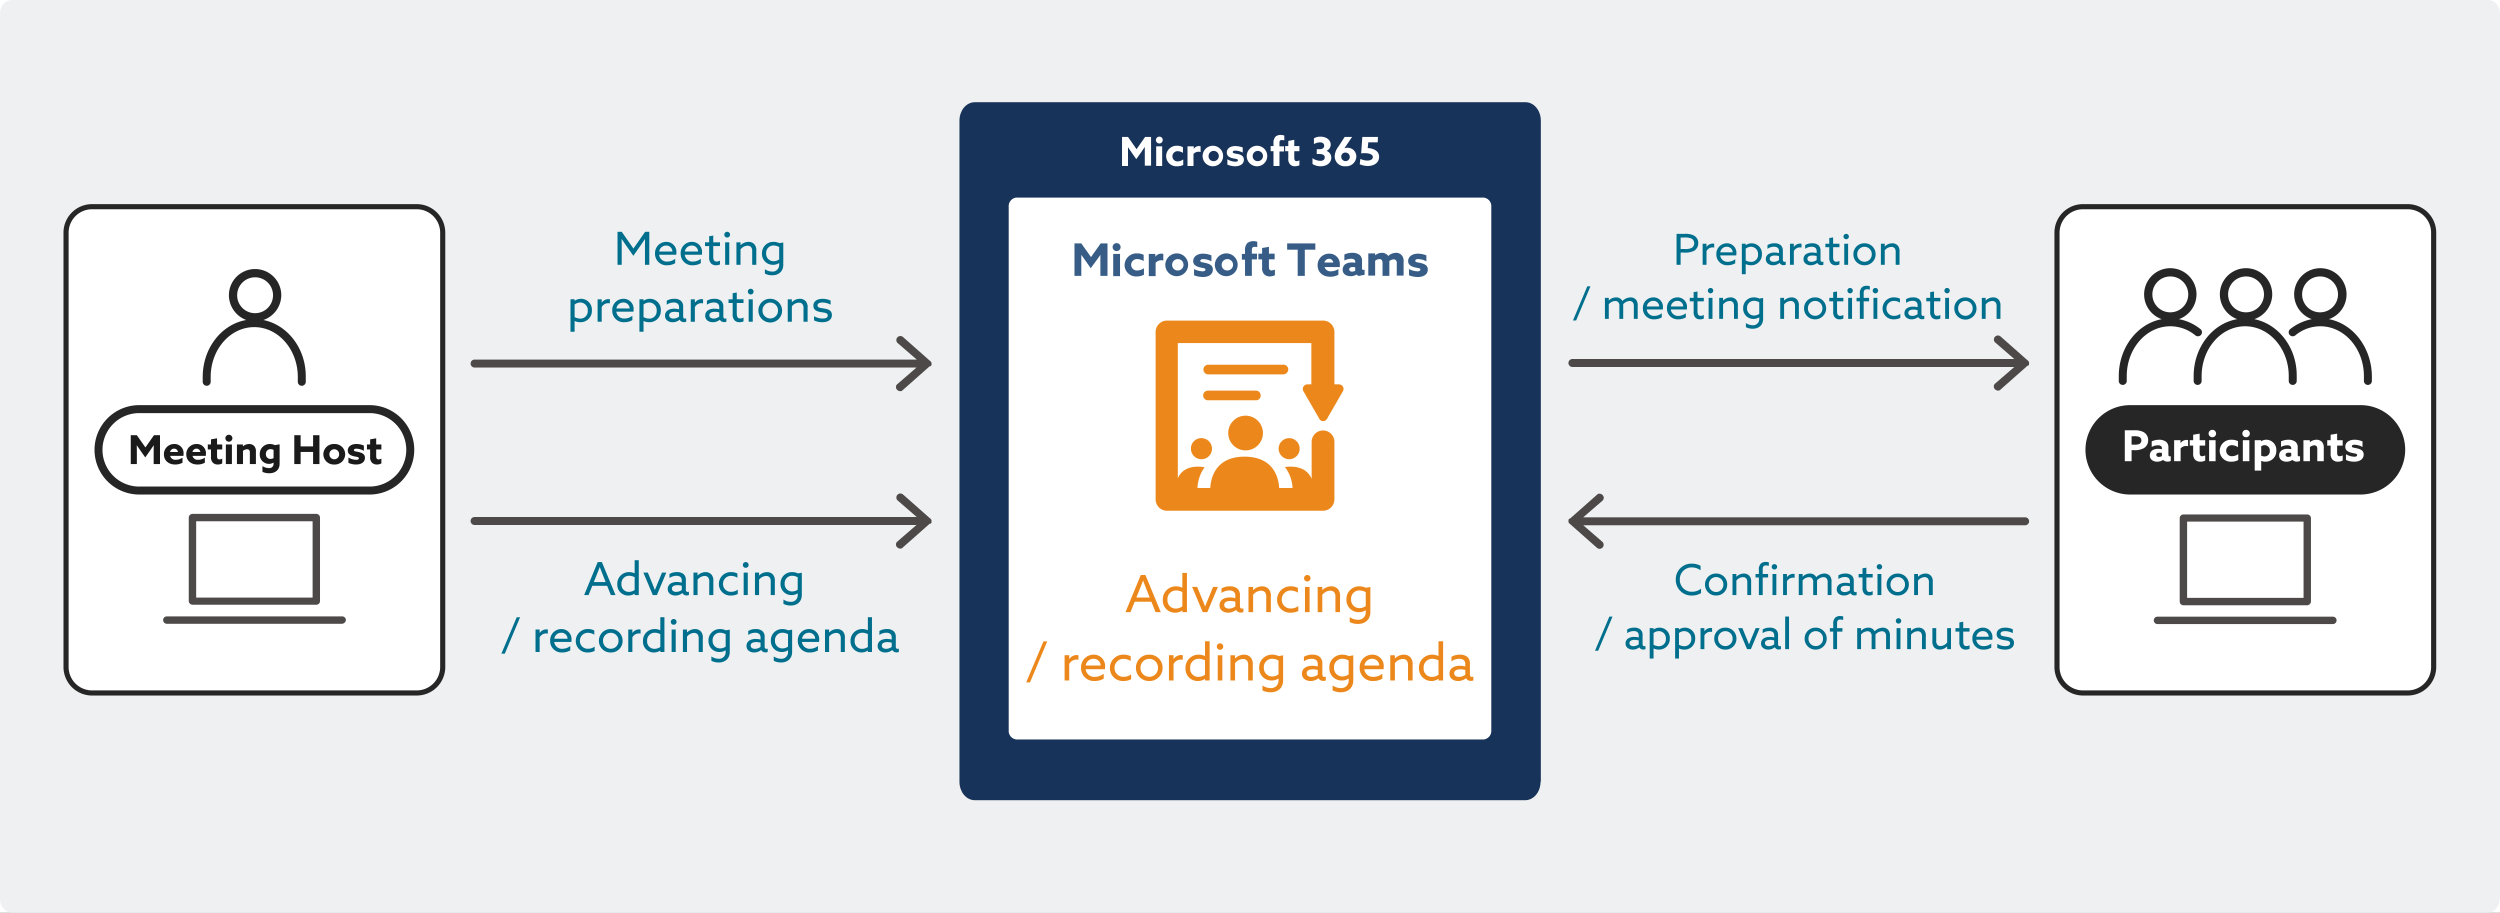 <svg xmlns="http://www.w3.org/2000/svg" xmlns:xlink="http://www.w3.org/1999/xlink" width="878.1" height="320.53" viewBox="0 0 878.1 320.53">
  <rect x="0" y="0" width="878.1" height="320.53" fill="#808080" stroke="none"/>
  <defs>
    <clipPath id="clip-img01">
      <rect width="878.1" height="320.53"/>
    </clipPath>
  </defs>
  <g id="img01" clip-path="url(#clip-img01)">
    <rect width="878.1" height="320.53" fill="#fff"/>
    <g id="img01-2" data-name="img01" transform="translate(-1 -2)">
      <g id="XMLID_1_">
        <path id="パス_1" data-name="パス 1" d="M879,317.772c0,2.555-1.8,4.762-4.1,4.762H5.1c-2.2,0-4.1-2.09-4.1-4.762V6.762C1,4.09,2.8,2,5.1,2H875c2.2,0,4.1,2.09,4.1,4.762v311.01Z" fill="#eef0f1"/>
      </g>
      <g id="グループ_7" data-name="グループ 7" transform="translate(0 20)">
        <g id="グループ_3" data-name="グループ 3">
          <g id="グループ_2" data-name="グループ 2">
            <path id="パス_111" data-name="パス 111" d="M-39.127,0H-37.7V-4.29h1.125a7.058,7.058,0,0,0,3.6-.615,3.061,3.061,0,0,0,1.47-2.7,2.924,2.924,0,0,0-1.575-2.685,6.5,6.5,0,0,0-3.21-.57h-2.835ZM-37.7-5.535V-9.57h1.29a5.552,5.552,0,0,1,2.475.345,1.778,1.778,0,0,1,1.005,1.68,1.787,1.787,0,0,1-.87,1.6,4.94,4.94,0,0,1-2.6.405ZM-29.962,0h1.35V-4.8a2.414,2.414,0,0,1,2.175-1.3,2.171,2.171,0,0,1,.525.06V-7.38a1.829,1.829,0,0,0-.48-.06,2.69,2.69,0,0,0-2.19,1.155l-.03-.015V-7.38h-1.35Zm11.805-3.3a4.629,4.629,0,0,0,.045-.675,3.3,3.3,0,0,0-3.36-3.57A3.678,3.678,0,0,0-25.147-3.69,3.761,3.761,0,0,0-21.157.165a5.225,5.225,0,0,0,2.64-.69v-1.44a4.206,4.206,0,0,1-2.55.915A2.529,2.529,0,0,1-23.8-3.3ZM-21.5-6.33a2,2,0,0,1,2.085,1.965h-4.35A2.254,2.254,0,0,1-21.5-6.33Zm6.66,6.105.03-.015A4.163,4.163,0,0,0-13,.165,3.734,3.734,0,0,0-9.142-3.72a3.6,3.6,0,0,0-3.57-3.825,3.641,3.641,0,0,0-2.1.66l-.03-.015v-.48h-1.35V3.3h1.35Zm0-1.305V-5.655a3.077,3.077,0,0,1,1.905-.675,2.5,2.5,0,0,1,2.43,2.715,2.416,2.416,0,0,1-2.46,2.6A4.061,4.061,0,0,1-14.842-1.53Zm9.615,1.7a3.5,3.5,0,0,0,2.265-.81h.03a1.568,1.568,0,0,0,1.425.78A1.924,1.924,0,0,0-.787,0V-1.125a1.033,1.033,0,0,1-.435.1c-.405,0-.57-.33-.57-.78V-4.935A2.487,2.487,0,0,0-2.527-6.87a3.209,3.209,0,0,0-2.2-.675,4.646,4.646,0,0,0-2.46.63V-5.6A3.848,3.848,0,0,1-4.927-6.33a2,2,0,0,1,1.365.405,1.6,1.6,0,0,1,.42,1.215V-4.1A6.467,6.467,0,0,0-4.717-4.29a3.853,3.853,0,0,0-2.07.495A2.05,2.05,0,0,0-7.762-2,1.966,1.966,0,0,0-6.982-.36,2.946,2.946,0,0,0-5.227.165Zm.24-1.2c-.8,0-1.41-.36-1.41-1.08,0-.87.9-1.14,1.815-1.14a5.565,5.565,0,0,1,1.44.195v1.38A3.077,3.077,0,0,1-4.987-1.035ZM.713,0h1.35V-4.8a2.414,2.414,0,0,1,2.175-1.3,2.171,2.171,0,0,1,.525.06V-7.38a1.829,1.829,0,0,0-.48-.06,2.69,2.69,0,0,0-2.19,1.155L2.063-6.3V-7.38H.713ZM8,.165a3.5,3.5,0,0,0,2.265-.81h.03a1.568,1.568,0,0,0,1.425.78A1.924,1.924,0,0,0,12.443,0V-1.125a1.033,1.033,0,0,1-.435.1c-.4,0-.57-.33-.57-.78V-4.935A2.487,2.487,0,0,0,10.7-6.87a3.209,3.209,0,0,0-2.2-.675,4.646,4.646,0,0,0-2.46.63V-5.6A3.848,3.848,0,0,1,8.3-6.33a2,2,0,0,1,1.365.405,1.6,1.6,0,0,1,.42,1.215V-4.1A6.467,6.467,0,0,0,8.513-4.29a3.853,3.853,0,0,0-2.07.495A2.05,2.05,0,0,0,5.468-2,1.966,1.966,0,0,0,6.248-.36,2.946,2.946,0,0,0,8,.165Zm.24-1.2c-.8,0-1.41-.36-1.41-1.08,0-.87.9-1.14,1.815-1.14a5.565,5.565,0,0,1,1.44.195v1.38A3.077,3.077,0,0,1,8.243-1.035Zm6.825.51a2.143,2.143,0,0,0,1.68.69,3.283,3.283,0,0,0,1.335-.27V-1.38a2.234,2.234,0,0,1-1.11.315c-.975,0-1.11-.84-1.11-1.755V-6.165h2.22V-7.38h-2.22V-9.615l-1.35.225v2.01H13.148v1.215h1.365v3.6A2.912,2.912,0,0,0,15.068-.525Zm4.44-9.39a.941.941,0,0,0,.945.945.941.941,0,0,0,.945-.945.941.941,0,0,0-.945-.945A.941.941,0,0,0,19.507-9.915ZM19.777,0h1.35V-7.38h-1.35Zm3.21-3.69a3.8,3.8,0,0,0,3.9,3.855,3.8,3.8,0,0,0,3.9-3.855,3.8,3.8,0,0,0-3.9-3.855A3.8,3.8,0,0,0,22.987-3.69Zm1.35,0a2.529,2.529,0,0,1,2.55-2.625,2.529,2.529,0,0,1,2.55,2.625,2.529,2.529,0,0,1-2.55,2.625A2.529,2.529,0,0,1,24.337-3.69ZM32.648,0H34V-5.055a3.107,3.107,0,0,1,2.31-1.23,1.53,1.53,0,0,1,1.185.48,2.288,2.288,0,0,1,.345,1.5V0h1.35V-4.56a2.989,2.989,0,0,0-.615-2.175,2.553,2.553,0,0,0-1.965-.81,3.659,3.659,0,0,0-2.58,1.11L34-6.45v-.93h-1.35ZM-75.518,19.57h1.11l5.04-12h-1.11Zm21.39-.57h1.35V14.4a3,3,0,0,0-.615-2.16,2.518,2.518,0,0,0-1.935-.78,4,4,0,0,0-2.805,1.275A2.441,2.441,0,0,0-60.4,11.455a3.553,3.553,0,0,0-2.505,1.08l-.03-.015v-.9h-1.35V19h1.35V13.87a3.13,3.13,0,0,1,2.25-1.155,1.423,1.423,0,0,1,1.125.465,2.039,2.039,0,0,1,.345,1.455V19h1.35V14.4c0-.18,0-.36-.015-.525a3.214,3.214,0,0,1,2.25-1.155,1.481,1.481,0,0,1,1.125.45,2.162,2.162,0,0,1,.375,1.47Zm10.17-3.3a4.629,4.629,0,0,0,.045-.675,3.3,3.3,0,0,0-3.36-3.57,3.678,3.678,0,0,0-3.675,3.855,3.761,3.761,0,0,0,3.99,3.855,5.225,5.225,0,0,0,2.64-.69v-1.44a4.206,4.206,0,0,1-2.55.915A2.529,2.529,0,0,1-49.6,15.7ZM-47.3,12.67a2,2,0,0,1,2.085,1.965h-4.35A2.254,2.254,0,0,1-47.3,12.67Zm11.79,3.03a4.629,4.629,0,0,0,.045-.675,3.3,3.3,0,0,0-3.36-3.57A3.678,3.678,0,0,0-42.5,15.31a3.761,3.761,0,0,0,3.99,3.855,5.225,5.225,0,0,0,2.64-.69v-1.44a4.206,4.206,0,0,1-2.55.915,2.529,2.529,0,0,1-2.73-2.25Zm-3.345-3.03a2,2,0,0,1,2.085,1.965h-4.35A2.254,2.254,0,0,1-38.857,12.67Zm6.285,5.805a2.143,2.143,0,0,0,1.68.69,3.283,3.283,0,0,0,1.335-.27V17.62a2.234,2.234,0,0,1-1.11.315c-.975,0-1.11-.84-1.11-1.755V12.835h2.22V11.62h-2.22V9.385l-1.35.225v2.01h-1.365v1.215h1.365v3.6A2.912,2.912,0,0,0-32.572,18.475Zm4.44-9.39a.941.941,0,0,0,.945.945.941.941,0,0,0,.945-.945.941.941,0,0,0-.945-.945A.941.941,0,0,0-28.132,9.085Zm.27,9.915h1.35V11.62h-1.35Zm3.72,0h1.35V13.945a3.107,3.107,0,0,1,2.31-1.23,1.53,1.53,0,0,1,1.185.48,2.288,2.288,0,0,1,.345,1.5V19h1.35V14.44a2.989,2.989,0,0,0-.615-2.175,2.553,2.553,0,0,0-1.965-.81,3.659,3.659,0,0,0-2.58,1.11l-.03-.015v-.93h-1.35Zm9.375,2.91a5.228,5.228,0,0,0,2.34.555c2.265,0,3.7-1.335,3.7-3.5V11.65l-1.305.225a4.224,4.224,0,0,0-1.875-.42,3.7,3.7,0,0,0-3.825,3.87,3.561,3.561,0,0,0,3.615,3.69,3.651,3.651,0,0,0,2.01-.57l.03.015V19a2.144,2.144,0,0,1-2.355,2.235,4.3,4.3,0,0,1-2.34-.765Zm.4-6.675a2.412,2.412,0,0,1,2.43-2.58,3.806,3.806,0,0,1,1.86.51V17.23a3.118,3.118,0,0,1-1.845.6A2.429,2.429,0,0,1-14.362,15.235ZM-2.708,19h1.35V13.945a3.107,3.107,0,0,1,2.31-1.23,1.53,1.53,0,0,1,1.185.48,2.288,2.288,0,0,1,.345,1.5V19h1.35V14.44a2.989,2.989,0,0,0-.615-2.175,2.553,2.553,0,0,0-1.965-.81,3.659,3.659,0,0,0-2.58,1.11l-.03-.015v-.93h-1.35Zm8.37-3.69a3.8,3.8,0,0,0,3.9,3.855,3.855,3.855,0,1,0,0-7.71A3.8,3.8,0,0,0,5.662,15.31Zm1.35,0a2.551,2.551,0,1,1,5.1,0,2.551,2.551,0,1,1-5.1,0Zm9.435,3.165a2.144,2.144,0,0,0,1.68.69,3.283,3.283,0,0,0,1.335-.27V17.62a2.234,2.234,0,0,1-1.11.315c-.975,0-1.11-.84-1.11-1.755V12.835h2.22V11.62h-2.22V9.385l-1.35.225v2.01H14.527v1.215h1.365v3.6A2.912,2.912,0,0,0,16.447,18.475Zm4.44-9.39a.945.945,0,1,0,.945-.945A.941.941,0,0,0,20.887,9.085ZM21.157,19h1.35V11.62h-1.35Zm4.1,0H26.6V12.835h1.89V11.62H26.6V10.015c0-.78.165-1.41,1.1-1.41a5.036,5.036,0,0,1,1.05.135V7.525a4.31,4.31,0,0,0-1.11-.15,2.422,2.422,0,0,0-1.725.615,2.928,2.928,0,0,0-.66,2.22v1.41h-1.17v1.215h1.17Zm4.515-9.915a.945.945,0,1,0,.945-.945A.941.941,0,0,0,29.767,9.085ZM30.037,19h1.35V11.62h-1.35Zm9.42-1.785a3.436,3.436,0,0,1-2.13.72,2.542,2.542,0,0,1-2.715-2.58,2.584,2.584,0,0,1,2.67-2.67,3.891,3.891,0,0,1,2.055.63v-1.4a4.449,4.449,0,0,0-1.995-.465,3.9,3.9,0,0,0-4.1,3.9,3.782,3.782,0,0,0,4.005,3.81,4.769,4.769,0,0,0,2.205-.51Zm3.99,1.95a3.5,3.5,0,0,0,2.265-.81h.03a1.568,1.568,0,0,0,1.425.78,1.924,1.924,0,0,0,.72-.135V17.875a1.033,1.033,0,0,1-.435.1c-.4,0-.57-.33-.57-.78V14.065a2.487,2.487,0,0,0-.735-1.935,3.209,3.209,0,0,0-2.2-.675,4.646,4.646,0,0,0-2.46.63V13.4a3.848,3.848,0,0,1,2.265-.735,2,2,0,0,1,1.365.4,1.6,1.6,0,0,1,.42,1.215V14.9a6.467,6.467,0,0,0-1.575-.195,3.853,3.853,0,0,0-2.07.495,2.05,2.05,0,0,0-.975,1.8,1.966,1.966,0,0,0,.78,1.635A2.946,2.946,0,0,0,43.447,19.165Zm.24-1.2c-.8,0-1.41-.36-1.41-1.08,0-.87.9-1.14,1.815-1.14a5.565,5.565,0,0,1,1.44.195v1.38A3.077,3.077,0,0,1,43.687,17.965Zm6.825.51a2.143,2.143,0,0,0,1.68.69,3.283,3.283,0,0,0,1.335-.27V17.62a2.234,2.234,0,0,1-1.11.315c-.975,0-1.11-.84-1.11-1.755V12.835h2.22V11.62h-2.22V9.385l-1.35.225v2.01H48.592v1.215h1.365v3.6A2.912,2.912,0,0,0,50.513,18.475Zm4.44-9.39A.945.945,0,1,0,55.9,8.14.941.941,0,0,0,54.952,9.085ZM55.222,19h1.35V11.62h-1.35Zm3.21-3.69a3.9,3.9,0,1,0,3.9-3.855A3.8,3.8,0,0,0,58.432,15.31Zm1.35,0a2.551,2.551,0,1,1,5.1,0,2.551,2.551,0,1,1-5.1,0ZM68.092,19h1.35V13.945a3.107,3.107,0,0,1,2.31-1.23,1.53,1.53,0,0,1,1.185.48,2.288,2.288,0,0,1,.345,1.5V19h1.35V14.44a2.989,2.989,0,0,0-.615-2.175,2.553,2.553,0,0,0-1.965-.81,3.659,3.659,0,0,0-2.58,1.11l-.03-.015v-.93h-1.35Z" transform="translate(629 75)" fill="#006f8d"/>
          </g>
          <path id="パス_9" data-name="パス 9" d="M713.5,110.3l.1-.1a1.85,1.85,0,0,0,0-1.2l-.1-.1c-.1-.1-.1-.2-.3-.3h0l-9.5-8.4a1.416,1.416,0,0,0-1.9,2.1l6.7,5.8H553.3a1.4,1.4,0,1,0,0,2.8H708.5l-6.7,5.8a1.336,1.336,0,0,0-.1,2,1.606,1.606,0,0,0,1.1.5,1.086,1.086,0,0,0,.9-.4l9.5-8.4h0C713.4,110.6,713.4,110.4,713.5,110.3Z" fill="#4c4948"/>
        </g>
        <g id="グループ_6" data-name="グループ 6">
          <path id="パス_10" data-name="パス 10" d="M552.1,164.3l-.1.1a1.85,1.85,0,0,0,0,1.2l.1.1c.1.1.1.2.3.3h0l9.5,8.4a1.416,1.416,0,0,0,1.9-2.1l-6.7-5.8H712.3a1.4,1.4,0,1,0,0-2.8H557.1l6.7-5.8a1.336,1.336,0,0,0,.1-2,1.606,1.606,0,0,0-1.1-.5,1.086,1.086,0,0,0-.9.4l-9.5,8.4h0C552.2,164.1,552.2,164.2,552.1,164.3Z" fill="#4c4948"/>
          <g id="グループ_5" data-name="グループ 5">
            <path id="パス_112" data-name="パス 112" d="M-45.4-5.4A5.464,5.464,0,0,0-39.72.165a6.118,6.118,0,0,0,3.195-.84V-2.25a4.9,4.9,0,0,1-3.12,1.095A4.152,4.152,0,0,1-43.98-5.43,4.123,4.123,0,0,1-39.765-9.7a5.271,5.271,0,0,1,3.075,1v-1.56a6.293,6.293,0,0,0-3.06-.765A5.478,5.478,0,0,0-45.4-5.4ZM-35.13-3.69A3.8,3.8,0,0,0-31.23.165a3.8,3.8,0,0,0,3.9-3.855,3.8,3.8,0,0,0-3.9-3.855A3.8,3.8,0,0,0-35.13-3.69Zm1.35,0a2.529,2.529,0,0,1,2.55-2.625A2.529,2.529,0,0,1-28.68-3.69a2.529,2.529,0,0,1-2.55,2.625A2.529,2.529,0,0,1-33.78-3.69ZM-25.47,0h1.35V-5.055a3.107,3.107,0,0,1,2.31-1.23,1.53,1.53,0,0,1,1.185.48,2.288,2.288,0,0,1,.345,1.5V0h1.35V-4.56a2.989,2.989,0,0,0-.615-2.175,2.553,2.553,0,0,0-1.965-.81,3.659,3.659,0,0,0-2.58,1.11l-.03-.015v-.93h-1.35Zm9.255,0h1.35V-6.165h1.89V-7.38h-1.89V-8.985c0-.78.165-1.41,1.1-1.41a5.036,5.036,0,0,1,1.05.135v-1.215a4.31,4.31,0,0,0-1.11-.15,2.422,2.422,0,0,0-1.725.615,2.928,2.928,0,0,0-.66,2.22v1.41h-1.17v1.215h1.17ZM-11.7-9.915a.941.941,0,0,0,.945.945.941.941,0,0,0,.945-.945.941.941,0,0,0-.945-.945A.941.941,0,0,0-11.7-9.915ZM-11.43,0h1.35V-7.38h-1.35Zm3.72,0h1.35V-4.8a2.414,2.414,0,0,1,2.175-1.3,2.171,2.171,0,0,1,.525.06V-7.38a1.829,1.829,0,0,0-.48-.06A2.69,2.69,0,0,0-6.33-6.285L-6.36-6.3V-7.38H-7.71ZM7.95,0H9.3V-4.605a3,3,0,0,0-.615-2.16,2.518,2.518,0,0,0-1.935-.78A4,4,0,0,0,3.945-6.27,2.441,2.441,0,0,0,1.68-7.545,3.553,3.553,0,0,0-.825-6.465l-.03-.015v-.9H-2.2V0h1.35V-5.13A3.13,3.13,0,0,1,1.4-6.285,1.423,1.423,0,0,1,2.52-5.82a2.039,2.039,0,0,1,.345,1.455V0h1.35V-4.605c0-.18,0-.36-.015-.525A3.214,3.214,0,0,1,6.45-6.285a1.481,1.481,0,0,1,1.125.45,2.162,2.162,0,0,1,.375,1.47Zm5.73.165a3.5,3.5,0,0,0,2.265-.81h.03A1.568,1.568,0,0,0,17.4.135,1.924,1.924,0,0,0,18.12,0V-1.125a1.033,1.033,0,0,1-.435.1c-.4,0-.57-.33-.57-.78V-4.935A2.487,2.487,0,0,0,16.38-6.87a3.209,3.209,0,0,0-2.2-.675,4.646,4.646,0,0,0-2.46.63V-5.6A3.848,3.848,0,0,1,13.98-6.33a2,2,0,0,1,1.365.405,1.6,1.6,0,0,1,.42,1.215V-4.1A6.467,6.467,0,0,0,14.19-4.29a3.853,3.853,0,0,0-2.07.495A2.05,2.05,0,0,0,11.145-2a1.966,1.966,0,0,0,.78,1.635A2.946,2.946,0,0,0,13.68.165Zm.24-1.2c-.8,0-1.41-.36-1.41-1.08,0-.87.9-1.14,1.815-1.14a5.565,5.565,0,0,1,1.44.195v1.38A3.077,3.077,0,0,1,13.92-1.035Zm6.825.51a2.144,2.144,0,0,0,1.68.69,3.283,3.283,0,0,0,1.335-.27V-1.38a2.234,2.234,0,0,1-1.11.315c-.975,0-1.11-.84-1.11-1.755V-6.165h2.22V-7.38H21.54V-9.615l-1.35.225v2.01H18.825v1.215H20.19v3.6A2.912,2.912,0,0,0,20.745-.525Zm4.44-9.39a.941.941,0,0,0,.945.945.941.941,0,0,0,.945-.945.941.941,0,0,0-.945-.945A.941.941,0,0,0,25.185-9.915ZM25.455,0h1.35V-7.38h-1.35Zm3.21-3.69a3.8,3.8,0,0,0,3.9,3.855,3.8,3.8,0,0,0,3.9-3.855,3.8,3.8,0,0,0-3.9-3.855A3.8,3.8,0,0,0,28.665-3.69Zm1.35,0a2.529,2.529,0,0,1,2.55-2.625,2.529,2.529,0,0,1,2.55,2.625,2.529,2.529,0,0,1-2.55,2.625A2.529,2.529,0,0,1,30.015-3.69ZM38.325,0h1.35V-5.055a3.107,3.107,0,0,1,2.31-1.23,1.53,1.53,0,0,1,1.185.48,2.288,2.288,0,0,1,.345,1.5V0h1.35V-4.56a2.989,2.989,0,0,0-.615-2.175,2.553,2.553,0,0,0-1.965-.81,3.659,3.659,0,0,0-2.58,1.11l-.03-.015v-.93h-1.35ZM-73.77,19.57h1.11l5.04-12h-1.11Zm13.275-.4a3.5,3.5,0,0,0,2.265-.81h.03a1.568,1.568,0,0,0,1.425.78,1.924,1.924,0,0,0,.72-.135V17.875a1.033,1.033,0,0,1-.435.1c-.4,0-.57-.33-.57-.78V14.065A2.487,2.487,0,0,0-57.8,12.13a3.209,3.209,0,0,0-2.2-.675,4.646,4.646,0,0,0-2.46.63V13.4a3.848,3.848,0,0,1,2.265-.735,2,2,0,0,1,1.365.4,1.6,1.6,0,0,1,.42,1.215V14.9a6.467,6.467,0,0,0-1.575-.195,3.853,3.853,0,0,0-2.07.495A2.05,2.05,0,0,0-63.03,17a1.966,1.966,0,0,0,.78,1.635A2.946,2.946,0,0,0-60.5,19.165Zm.24-1.2c-.8,0-1.41-.36-1.41-1.08,0-.87.9-1.14,1.815-1.14a5.565,5.565,0,0,1,1.44.195v1.38A3.077,3.077,0,0,1-60.255,17.965Zm7.05.81.03-.015a4.163,4.163,0,0,0,1.815.405,3.734,3.734,0,0,0,3.855-3.885,3.6,3.6,0,0,0-3.57-3.825,3.641,3.641,0,0,0-2.1.66l-.03-.015v-.48h-1.35V22.3h1.35Zm0-1.305V13.345a3.077,3.077,0,0,1,1.9-.675,2.5,2.5,0,0,1,2.43,2.715,2.416,2.416,0,0,1-2.46,2.595A4.061,4.061,0,0,1-53.205,17.47Zm8.925,1.305.03-.015a4.163,4.163,0,0,0,1.815.405A3.734,3.734,0,0,0-38.58,15.28a3.6,3.6,0,0,0-3.57-3.825,3.641,3.641,0,0,0-2.1.66l-.03-.015v-.48h-1.35V22.3h1.35Zm0-1.305V13.345a3.077,3.077,0,0,1,1.9-.675,2.5,2.5,0,0,1,2.43,2.715,2.416,2.416,0,0,1-2.46,2.595A4.061,4.061,0,0,1-44.28,17.47ZM-36.705,19h1.35V14.2a2.414,2.414,0,0,1,2.175-1.3,2.171,2.171,0,0,1,.525.06V11.62a1.829,1.829,0,0,0-.48-.06,2.69,2.69,0,0,0-2.19,1.155l-.03-.015V11.62h-1.35Zm4.815-3.69a3.8,3.8,0,0,0,3.9,3.855,3.8,3.8,0,0,0,3.9-3.855,3.8,3.8,0,0,0-3.9-3.855A3.8,3.8,0,0,0-31.89,15.31Zm1.35,0a2.529,2.529,0,0,1,2.55-2.625,2.529,2.529,0,0,1,2.55,2.625,2.529,2.529,0,0,1-2.55,2.625A2.529,2.529,0,0,1-30.54,15.31ZM-20.37,19h1.35l3.09-7.38h-1.41l-1.335,3.24c-.345.84-.66,1.62-.99,2.46h-.03c-.315-.81-.615-1.56-.945-2.37l-1.365-3.33h-1.47Zm7.455.165a3.5,3.5,0,0,0,2.265-.81h.03a1.568,1.568,0,0,0,1.425.78A1.924,1.924,0,0,0-8.475,19V17.875a1.033,1.033,0,0,1-.435.1c-.4,0-.57-.33-.57-.78V14.065a2.487,2.487,0,0,0-.735-1.935,3.209,3.209,0,0,0-2.2-.675,4.646,4.646,0,0,0-2.46.63V13.4a3.848,3.848,0,0,1,2.265-.735,2,2,0,0,1,1.365.4,1.6,1.6,0,0,1,.42,1.215V14.9A6.467,6.467,0,0,0-12.4,14.71a3.853,3.853,0,0,0-2.07.495A2.05,2.05,0,0,0-15.45,17a1.966,1.966,0,0,0,.78,1.635A2.946,2.946,0,0,0-12.915,19.165Zm.24-1.2c-.8,0-1.41-.36-1.41-1.08,0-.87.9-1.14,1.815-1.14a5.565,5.565,0,0,1,1.44.195v1.38A3.077,3.077,0,0,1-12.675,17.965ZM-6.975,19h1.35V7.54h-1.35Zm6.84-3.69a3.8,3.8,0,0,0,3.9,3.855,3.855,3.855,0,1,0,0-7.71A3.8,3.8,0,0,0-.135,15.31Zm1.35,0a2.529,2.529,0,0,1,2.55-2.625,2.529,2.529,0,0,1,2.55,2.625,2.529,2.529,0,0,1-2.55,2.625A2.529,2.529,0,0,1,1.215,15.31ZM9.9,19h1.35V12.835h1.89V11.62H11.25V10.015c0-.78.165-1.41,1.1-1.41a5.036,5.036,0,0,1,1.05.135V7.525a4.31,4.31,0,0,0-1.11-.15,2.422,2.422,0,0,0-1.725.615,2.928,2.928,0,0,0-.66,2.22v1.41H8.73v1.215H9.9Zm18.57,0h1.35V14.4a3,3,0,0,0-.615-2.16,2.518,2.518,0,0,0-1.935-.78,4,4,0,0,0-2.805,1.275A2.441,2.441,0,0,0,22.2,11.455a3.553,3.553,0,0,0-2.5,1.08l-.03-.015v-.9h-1.35V19h1.35V13.87a3.13,3.13,0,0,1,2.25-1.155,1.423,1.423,0,0,1,1.125.465,2.039,2.039,0,0,1,.345,1.455V19h1.35V14.4c0-.18,0-.36-.015-.525a3.214,3.214,0,0,1,2.25-1.155,1.481,1.481,0,0,1,1.125.45,2.162,2.162,0,0,1,.375,1.47Zm3.42-9.915a.945.945,0,1,0,.945-.945A.941.941,0,0,0,31.89,9.085ZM32.16,19h1.35V11.62H32.16Zm3.72,0h1.35V13.945a3.107,3.107,0,0,1,2.31-1.23,1.53,1.53,0,0,1,1.185.48,2.288,2.288,0,0,1,.345,1.5V19h1.35V14.44a2.989,2.989,0,0,0-.615-2.175,2.553,2.553,0,0,0-1.965-.81,3.659,3.659,0,0,0-2.58,1.11l-.03-.015v-.93H35.88Zm9.45-.66a2.638,2.638,0,0,0,2.01.825,3.616,3.616,0,0,0,2.55-1.11l.03.015V19h1.35V11.62H49.92v5.04a3.156,3.156,0,0,1-2.31,1.26,1.44,1.44,0,0,1-1.17-.51,2.232,2.232,0,0,1-.36-1.53V11.62H44.73v4.515A3.2,3.2,0,0,0,45.33,18.34Zm9.435.135a2.143,2.143,0,0,0,1.68.69,3.283,3.283,0,0,0,1.335-.27V17.62a2.234,2.234,0,0,1-1.11.315c-.975,0-1.11-.84-1.11-1.755V12.835h2.22V11.62H55.56V9.385l-1.35.225v2.01H52.845v1.215H54.21v3.6A2.912,2.912,0,0,0,54.765,18.475ZM65.775,15.7a4.629,4.629,0,0,0,.045-.675,3.3,3.3,0,0,0-3.36-3.57,3.678,3.678,0,0,0-3.675,3.855,3.761,3.761,0,0,0,3.99,3.855,5.225,5.225,0,0,0,2.64-.69v-1.44a4.206,4.206,0,0,1-2.55.915,2.529,2.529,0,0,1-2.73-2.25ZM62.43,12.67a2,2,0,0,1,2.085,1.965h-4.35A2.254,2.254,0,0,1,62.43,12.67Zm5.1,5.9a6.205,6.205,0,0,0,2.76.6c1.575,0,3.105-.645,3.105-2.355,0-1.53-1.17-1.92-2.58-2.16-1.1-.195-2.145-.195-2.145-1.035,0-.66.66-.945,1.605-.945a5.6,5.6,0,0,1,2.7.72V12.04a5.974,5.974,0,0,0-2.64-.585c-1.71,0-3.015.735-3.03,2.265,0,1.455,1.11,1.875,2.52,2.115,1.14.195,2.205.21,2.205,1.1,0,.72-.66,1.02-1.68,1.02a5.4,5.4,0,0,1-2.82-.8Z" transform="translate(635 191)" fill="#006f8d"/>
          </g>
        </g>
      </g>
      <g id="グループ_16" data-name="グループ 16" transform="translate(0 20)">
        <g id="グループ_9" data-name="グループ 9">
          <g id="グループ_8" data-name="グループ 8">
            <path id="パス_20" data-name="パス 20" d="M855.8,216.3a9.133,9.133,0,0,1-9.1,9.1H732.6a9.133,9.133,0,0,1-9.1-9.1V63.7a9.133,9.133,0,0,1,9.1-9.1H846.7a9.133,9.133,0,0,1,9.1,9.1V216.3Z" fill="#fff"/>
          </g>
          <path id="パス_21" data-name="パス 21" d="M846.7,226.3H732.6a10.029,10.029,0,0,1-10-10V63.7a10.029,10.029,0,0,1,10-10H846.7a10.029,10.029,0,0,1,10,10V216.3A10.029,10.029,0,0,1,846.7,226.3ZM732.6,55.5a8.237,8.237,0,0,0-8.2,8.2V216.3a8.237,8.237,0,0,0,8.2,8.2H846.7a8.237,8.237,0,0,0,8.2-8.2V63.7a8.237,8.237,0,0,0-8.2-8.2Z" fill="#262626"/>
        </g>
        <g id="グループ_10" data-name="グループ 10">
          <path id="パス_22" data-name="パス 22" d="M774.1,99.6a1.426,1.426,0,0,0-.2-2,17.049,17.049,0,0,0-7.6-3.5,9.3,9.3,0,0,0,6.2-8.7,9.2,9.2,0,1,0-12.2,8.7c-8.6,1.6-15.1,10-15.1,20v1.7a1.4,1.4,0,0,0,2.8,0v-1.7c0-9.6,6.8-17.5,15.3-17.5a13.822,13.822,0,0,1,8.8,3.2A1.426,1.426,0,0,0,774.1,99.6ZM757,85.4a6.3,6.3,0,1,1,6.3,6.3A6.274,6.274,0,0,1,757,85.4Z" fill="#262626"/>
          <path id="パス_23" data-name="パス 23" d="M792.8,94.1a9.292,9.292,0,0,0,6.3-8.7,9.2,9.2,0,0,0-18.4,0,9.349,9.349,0,0,0,6.1,8.7c-8.7,1.5-15.3,9.9-15.3,20v1.7a1.4,1.4,0,0,0,2.8,0v-1.7c0-9.6,6.8-17.5,15.3-17.5,8.4,0,15.3,7.8,15.3,17.5v1.7a1.4,1.4,0,0,0,2.8,0v-1.7C807.8,104.1,801.3,95.8,792.8,94.1Zm-9.2-8.7a6.3,6.3,0,1,1,6.3,6.3A6.274,6.274,0,0,1,783.6,85.4Z" fill="#262626"/>
          <path id="パス_24" data-name="パス 24" d="M819,94.1a9.2,9.2,0,1,0-12.2-8.7,9.3,9.3,0,0,0,6.2,8.7,17.559,17.559,0,0,0-7.6,3.5,1.421,1.421,0,1,0,1.8,2.2,13.822,13.822,0,0,1,8.8-3.2c8.4,0,15.3,7.8,15.3,17.5v1.7a1.4,1.4,0,0,0,2.8,0v-1.7C834,104.1,827.5,95.7,819,94.1Zm-9.4-8.7a6.3,6.3,0,1,1,6.3,6.3A6.274,6.274,0,0,1,809.6,85.4Z" fill="#262626"/>
        </g>
        <g id="グループ_11" data-name="グループ 11">
          <path id="パス_25" data-name="パス 25" d="M845.8,140a15.727,15.727,0,0,1-15.7,15.7H749.2a15.7,15.7,0,1,1,0-31.4h80.9A15.663,15.663,0,0,1,845.8,140Z" fill="#262626"/>
        </g>
        <g id="グループ_13" data-name="グループ 13" transform="translate(-1 -2)">
          <path id="パス_113" data-name="パス 113" d="M-41.685,0H-39.3V-3.885h.75a6.783,6.783,0,0,0,3.51-.675A3.159,3.159,0,0,0-33.48-7.4a3.14,3.14,0,0,0-1.755-2.9,6.945,6.945,0,0,0-3.225-.57h-3.225ZM-39.3-5.82V-8.775h.81a4.767,4.767,0,0,1,1.86.225,1.3,1.3,0,0,1,.765,1.275A1.276,1.276,0,0,1-36.54-6.09a3.964,3.964,0,0,1-1.89.27ZM-28.23-.45a2.159,2.159,0,0,0,1.59.585A2.48,2.48,0,0,0-25.545-.09V-1.8a.86.86,0,0,1-.375.09c-.315,0-.45-.24-.45-.585V-4.8a2.441,2.441,0,0,0-.825-2.04,3.9,3.9,0,0,0-2.46-.7,5.868,5.868,0,0,0-2.58.57V-5.01a4.609,4.609,0,0,1,2.16-.585,1.7,1.7,0,0,1,1.14.315,1.04,1.04,0,0,1,.285.78v.285a5.93,5.93,0,0,0-1.275-.135,3.645,3.645,0,0,0-2.07.525,2.1,2.1,0,0,0-.9,1.785,2.012,2.012,0,0,0,.87,1.725,3,3,0,0,0,1.71.48A3.593,3.593,0,0,0-28.26-.45Zm-.42-1.365a2.049,2.049,0,0,1-1.035.3c-.525,0-.945-.255-.945-.735,0-.57.585-.75,1.17-.75a3,3,0,0,1,.81.105ZM-24.36,0h2.28V-4.47a2.451,2.451,0,0,1,2-.87,2.656,2.656,0,0,1,.615.075V-7.41a1.829,1.829,0,0,0-.48-.06,2.5,2.5,0,0,0-2.145,1.1l-.03-.015v-.99H-24.36Zm10.92-2.055a2.642,2.642,0,0,1-1.1.3c-.69,0-.855-.54-.855-1.26V-5.49h1.95V-7.38h-1.95V-9.69l-2.28.39v1.92h-1.2v1.89h1.2v2.715A3.007,3.007,0,0,0-17.025-.57,2.6,2.6,0,0,0-15.1.165,3.4,3.4,0,0,0-13.44-.24Zm1.185-7.665a1.319,1.319,0,0,0,1.32,1.3,1.319,1.319,0,0,0,1.32-1.3,1.319,1.319,0,0,0-1.32-1.305A1.319,1.319,0,0,0-12.255-9.72Zm.18,9.72h2.28V-7.38h-2.28ZM-1.83-2.505a3.749,3.749,0,0,1-2.16.735A1.922,1.922,0,0,1-6.075-3.69,1.925,1.925,0,0,1-4.02-5.625a3.968,3.968,0,0,1,2.085.69V-7.05a4.962,4.962,0,0,0-2.19-.495,3.959,3.959,0,0,0-4.23,3.87A3.86,3.86,0,0,0-4.245.165,5.075,5.075,0,0,0-1.83-.405ZM-.4-9.72a1.319,1.319,0,0,0,1.32,1.3,1.319,1.319,0,0,0,1.32-1.3,1.319,1.319,0,0,0-1.32-1.305A1.319,1.319,0,0,0-.4-9.72ZM-.225,0h2.28V-7.38H-.225Zm6.45-.105.03-.015A3.322,3.322,0,0,0,7.68.165,3.742,3.742,0,0,0,11.535-3.75a3.558,3.558,0,0,0-3.495-3.8,3.19,3.19,0,0,0-1.83.555l-.03-.015V-7.38H3.945V3.3h2.28Zm0-1.86v-3.27a2.118,2.118,0,0,1,1.23-.405A1.822,1.822,0,0,1,9.24-3.63,1.791,1.791,0,0,1,7.395-1.68,2.583,2.583,0,0,1,6.225-1.965ZM17.19-.45a2.159,2.159,0,0,0,1.59.585A2.48,2.48,0,0,0,19.875-.09V-1.8a.86.86,0,0,1-.375.09c-.315,0-.45-.24-.45-.585V-4.8a2.441,2.441,0,0,0-.825-2.04,3.9,3.9,0,0,0-2.46-.7,5.868,5.868,0,0,0-2.58.57V-5.01a4.609,4.609,0,0,1,2.16-.585,1.7,1.7,0,0,1,1.14.315,1.04,1.04,0,0,1,.285.78v.285a5.93,5.93,0,0,0-1.275-.135,3.645,3.645,0,0,0-2.07.525,2.1,2.1,0,0,0-.9,1.785,2.012,2.012,0,0,0,.87,1.725,3,3,0,0,0,1.71.48A3.593,3.593,0,0,0,17.16-.45Zm-.42-1.365a2.049,2.049,0,0,1-1.035.3c-.525,0-.945-.255-.945-.735,0-.57.585-.75,1.17-.75a3,3,0,0,1,.81.105ZM21.06,0h2.28V-4.965a2.632,2.632,0,0,1,1.545-.615.977.977,0,0,1,.78.315A1.462,1.462,0,0,1,25.92-4.23V0H28.2V-4.605a2.968,2.968,0,0,0-.645-2.19,2.658,2.658,0,0,0-1.935-.75,3.614,3.614,0,0,0-2.28.855l-.03-.015V-7.38H21.06ZM34.845-2.055a2.642,2.642,0,0,1-1.095.3c-.69,0-.855-.54-.855-1.26V-5.49h1.95V-7.38h-1.95V-9.69l-2.28.39v1.92h-1.2v1.89h1.2v2.715A3.007,3.007,0,0,0,31.26-.57a2.6,2.6,0,0,0,1.92.735A3.4,3.4,0,0,0,34.845-.24ZM36-.45a7,7,0,0,0,2.91.615c1.89,0,3.3-.885,3.315-2.505,0-1.275-.855-1.815-2.265-2.16-1.1-.27-1.89-.225-1.89-.765,0-.345.36-.525.96-.525a6.216,6.216,0,0,1,2.775.8V-6.96a6.891,6.891,0,0,0-2.82-.585c-1.83,0-3.21.885-3.225,2.445,0,1.215.825,1.8,2.22,2.145,1.11.285,1.935.225,1.935.8,0,.4-.375.57-1.005.57A6.306,6.306,0,0,1,36-2.445Z" transform="translate(790 146)" fill="#fff"/>
        </g>
        <g id="グループ_15" data-name="グループ 15">
          <g id="グループ_14" data-name="グループ 14">
            <path id="パス_29" data-name="パス 29" d="M811.4,194.6H767.9a1.324,1.324,0,0,1-1.3-1.3V164a1.324,1.324,0,0,1,1.3-1.3h43.5a1.324,1.324,0,0,1,1.3,1.3v29.3A1.4,1.4,0,0,1,811.4,194.6ZM769.2,192h40.9V165.2H769.2Z" fill="#4c4948"/>
            <path id="パス_30" data-name="パス 30" d="M820.4,201.2H758.8a1.3,1.3,0,0,1,0-2.6h61.6a1.3,1.3,0,0,1,0,2.6Z" fill="#4c4948"/>
          </g>
        </g>
      </g>
      <g id="グループ_26" data-name="グループ 26" transform="translate(0 20)">
        <g id="グループ_18" data-name="グループ 18">
          <g id="グループ_17" data-name="グループ 17">
            <path id="パス_31" data-name="パス 31" d="M156.5,216.3a9.133,9.133,0,0,1-9.1,9.1H33.3a9.133,9.133,0,0,1-9.1-9.1V63.7a9.133,9.133,0,0,1,9.1-9.1H147.4a9.133,9.133,0,0,1,9.1,9.1Z" fill="#fff"/>
          </g>
          <path id="パス_32" data-name="パス 32" d="M147.4,226.3H33.3a10.029,10.029,0,0,1-10-10V63.7a10.029,10.029,0,0,1,10-10H147.4a10.029,10.029,0,0,1,10,10V216.3A10.029,10.029,0,0,1,147.4,226.3ZM33.3,55.5a8.237,8.237,0,0,0-8.2,8.2V216.3a8.237,8.237,0,0,0,8.2,8.2H147.4a8.237,8.237,0,0,0,8.2-8.2V63.7a8.237,8.237,0,0,0-8.2-8.2Z" fill="#262626"/>
        </g>
        <path id="パス_33" data-name="パス 33" d="M93.5,94.4a9.292,9.292,0,0,0,6.3-8.7,9.2,9.2,0,0,0-18.4,0,9.349,9.349,0,0,0,6.1,8.7c-8.7,1.5-15.3,9.9-15.3,20v1.7a1.4,1.4,0,0,0,2.8,0v-1.7c0-9.6,6.8-17.5,15.3-17.5,8.4,0,15.3,7.8,15.3,17.5v1.7a1.4,1.4,0,0,0,2.8,0v-1.7C108.5,104.4,102,96.1,93.5,94.4Zm-9.2-8.7A6.3,6.3,0,1,1,90.6,92,6.274,6.274,0,0,1,84.3,85.7Z" fill="#262626"/>
        <g id="グループ_23" data-name="グループ 23">
          <g id="グループ_20" data-name="グループ 20">
            <g id="グループ_19" data-name="グループ 19">
              <path id="パス_34" data-name="パス 34" d="M146.6,140a15.727,15.727,0,0,1-15.7,15.7h-81a15.7,15.7,0,1,1,0-31.4h80.9A15.748,15.748,0,0,1,146.6,140Z" fill="#fff"/>
            </g>
            <path id="パス_35" data-name="パス 35" d="M130.8,127.1a12.9,12.9,0,0,1,0,25.8H49.9a12.9,12.9,0,1,1,0-25.8h80.9m0-2.8H49.9a15.7,15.7,0,1,0,0,31.4h80.9a15.7,15.7,0,0,0,0-31.4Z" fill="#262626"/>
          </g>
          <g id="グループ_22" data-name="グループ 22">
            <path id="パス_107" data-name="パス 107" d="M6.02-2.338,7.49-4.424c.5-.714,1.008-1.456,1.484-2.17L9-6.58c-.014.728-.028,1.68-.028,2.52V0H11.2V-10.136H9.086L6.076-5.852l-3.01-4.284H.924V0H3.066V-4.06c0-.84-.014-1.792-.028-2.52l.028-.014c.476.714.98,1.456,1.484,2.17Zm13.412-.546a5.673,5.673,0,0,0,.042-.728,3.187,3.187,0,0,0-3.29-3.43,3.552,3.552,0,0,0-3.612,3.626c0,2.156,1.638,3.57,3.906,3.57A5.289,5.289,0,0,0,19.1-.476V-2.254a4.286,4.286,0,0,1-2.338.756,1.865,1.865,0,0,1-2-1.386Zm-4.69-1.344a1.423,1.423,0,0,1,1.414-1.19,1.345,1.345,0,0,1,1.358,1.19ZM27.286-2.884a5.673,5.673,0,0,0,.042-.728,3.187,3.187,0,0,0-3.29-3.43,3.552,3.552,0,0,0-3.612,3.626c0,2.156,1.638,3.57,3.906,3.57a5.289,5.289,0,0,0,2.618-.63V-2.254a4.286,4.286,0,0,1-2.338.756,1.865,1.865,0,0,1-2-1.386ZM22.6-4.228a1.423,1.423,0,0,1,1.414-1.19,1.345,1.345,0,0,1,1.358,1.19Zm10.458,2.31a2.466,2.466,0,0,1-1.022.28c-.644,0-.8-.5-.8-1.176v-2.31h1.82V-6.888h-1.82V-9.044l-2.128.364v1.792h-1.12v1.764h1.12V-2.59a2.807,2.807,0,0,0,.6,2.058A2.427,2.427,0,0,0,31.5.154a3.173,3.173,0,0,0,1.554-.378ZM34.16-9.072a1.231,1.231,0,0,0,1.232,1.218,1.231,1.231,0,0,0,1.232-1.218,1.231,1.231,0,0,0-1.232-1.218A1.231,1.231,0,0,0,34.16-9.072ZM34.328,0h2.128V-6.888H34.328ZM38.22,0h2.128V-4.634a2.456,2.456,0,0,1,1.442-.574.912.912,0,0,1,.728.294,1.365,1.365,0,0,1,.238.966V0h2.128V-4.3a2.77,2.77,0,0,0-.6-2.044,2.481,2.481,0,0,0-1.806-.7,3.373,3.373,0,0,0-2.128.8l-.028-.014v-.63h-2.1Zm8.96,2.73a5.613,5.613,0,0,0,2.352.5c2.2,0,3.682-1.2,3.682-3.374v-6.8l-1.666.294a3.9,3.9,0,0,0-1.722-.392,3.475,3.475,0,0,0-3.584,3.6A3.22,3.22,0,0,0,49.448-.07a2.9,2.9,0,0,0,1.61-.462l.028.014V-.14a1.473,1.473,0,0,1-1.68,1.554,4.371,4.371,0,0,1-2.226-.7ZM51.086-2.1a2.141,2.141,0,0,1-1.078.294A1.575,1.575,0,0,1,48.4-3.528a1.581,1.581,0,0,1,1.638-1.708,2.419,2.419,0,0,1,1.05.252ZM58.366,0h2.226V-4.27h4.382V0H67.2V-10.136H64.974v3.92H60.592v-3.92H58.366ZM70.7-3.444a1.719,1.719,0,0,1,1.708-1.764,1.719,1.719,0,0,1,1.708,1.764A1.719,1.719,0,0,1,72.408-1.68,1.719,1.719,0,0,1,70.7-3.444Zm-2.128,0a3.647,3.647,0,0,0,3.836,3.6,3.647,3.647,0,0,0,3.836-3.6,3.647,3.647,0,0,0-3.836-3.6A3.647,3.647,0,0,0,68.572-3.444ZM77.378-.42a6.538,6.538,0,0,0,2.716.574c1.764,0,3.08-.826,3.094-2.338,0-1.19-.8-1.694-2.114-2.016-1.022-.252-1.764-.21-1.764-.714,0-.322.336-.49.9-.49a5.8,5.8,0,0,1,2.59.742V-6.5a6.431,6.431,0,0,0-2.632-.546c-1.708,0-3,.826-3.01,2.282,0,1.134.77,1.68,2.072,2,1.036.266,1.806.21,1.806.742,0,.378-.35.532-.938.532a5.886,5.886,0,0,1-2.716-.8Zm11.578-1.5a2.466,2.466,0,0,1-1.022.28c-.644,0-.8-.5-.8-1.176v-2.31h1.82V-6.888h-1.82V-9.044l-2.128.364v1.792h-1.12v1.764h1.12V-2.59a2.807,2.807,0,0,0,.6,2.058A2.427,2.427,0,0,0,87.4.154a3.173,3.173,0,0,0,1.554-.378Z" transform="translate(46 145)" fill="#1a1a1a"/>
          </g>
        </g>
        <g id="グループ_25" data-name="グループ 25">
          <g id="グループ_24" data-name="グループ 24">
            <path id="パス_41" data-name="パス 41" d="M112.1,194.4H68.6a1.324,1.324,0,0,1-1.3-1.3V163.8a1.324,1.324,0,0,1,1.3-1.3h43.5a1.324,1.324,0,0,1,1.3,1.3v29.3A1.261,1.261,0,0,1,112.1,194.4Zm-42.2-2.5h40.9V165.1H69.9Z" fill="#4c4948"/>
            <path id="パス_42" data-name="パス 42" d="M121.1,201.1H59.6a1.3,1.3,0,0,1,0-2.6h61.6a1.324,1.324,0,0,1,1.3,1.3A1.493,1.493,0,0,1,121.1,201.1Z" fill="#4c4948"/>
          </g>
        </g>
      </g>
      <g id="グループ_27" data-name="グループ 27">
        <path id="パス_43" data-name="パス 43" d="M542.1,276.583c0,3.6-2.4,6.483-5.4,6.483H343.4c-3,0-5.4-2.882-5.4-6.483V44.383c0-3.6,2.4-6.483,5.4-6.483H536.8c3,0,5.4,2.881,5.4,6.483v232.2Z" fill="#183359"/>
      </g>
      <g id="グループ_28" data-name="グループ 28">
        <path id="パス_44" data-name="パス 44" d="M524.8,258.464a3.013,3.013,0,0,1-2.7,3.269H358a3.013,3.013,0,0,1-2.7-3.269V74.669A3.013,3.013,0,0,1,358,71.4H522.1a3.013,3.013,0,0,1,2.7,3.269Z" fill="#fff"/>
      </g>
      <g id="グループ_30" data-name="グループ 30">
        <g id="グループ_29" data-name="グループ 29">
          <path id="パス_45" data-name="パス 45" d="M398.7,55.9c-.5-.7-1-1.5-1.5-2.2h0v6.6h-2.1V50.1h2.1l3,4.3,3-4.3h2.1V60.2h-2.2V53.6h0c-.5.7-1,1.5-1.5,2.2l-1.5,2.1Z" fill="#fff"/>
          <path id="パス_46" data-name="パス 46" d="M408.2,50a1.155,1.155,0,0,1,1.2,1.2,1.216,1.216,0,0,1-1.2,1.2,1.2,1.2,0,1,1,0-2.4Zm-1.1,3.4h2.1v6.9h-2.1Z" fill="#fff"/>
          <path id="パス_47" data-name="パス 47" d="M416.7,59.9a4.558,4.558,0,0,1-2.3.5,3.575,3.575,0,0,1-3.8-3.6,3.658,3.658,0,0,1,3.9-3.6,3.939,3.939,0,0,1,2,.5v2a3.534,3.534,0,0,0-1.9-.6,1.8,1.8,0,1,0,0,3.6,3.722,3.722,0,0,0,2-.7v1.9Z" fill="#fff"/>
          <path id="パス_48" data-name="パス 48" d="M418.2,53.4h2.1v.9h0a2.221,2.221,0,0,1,2-1,.6.6,0,0,1,.4.1v2c-.2,0-.4-.1-.6-.1a2.364,2.364,0,0,0-1.9.8v4.2h-2.1V53.4Z" fill="#fff"/>
          <path id="パス_49" data-name="パス 49" d="M427.2,53.2a3.605,3.605,0,1,1-3.8,3.6A3.634,3.634,0,0,1,427.2,53.2Zm0,5.4a1.8,1.8,0,1,0-1.7-1.8A1.71,1.71,0,0,0,427.2,58.6Z" fill="#fff"/>
          <path id="パス_50" data-name="パス 50" d="M432.2,58a5.692,5.692,0,0,0,2.7.8c.6,0,.9-.2.9-.5,0-.5-.8-.5-1.8-.7-1.3-.3-2.1-.9-2.1-2,0-1.5,1.3-2.3,3-2.3a7.985,7.985,0,0,1,2.6.5v1.8a5.966,5.966,0,0,0-2.6-.7c-.6,0-.9.2-.9.5,0,.5.7.5,1.8.7,1.3.3,2.1.8,2.1,2,0,1.5-1.3,2.3-3.1,2.3a6.6,6.6,0,0,1-2.7-.6V58Z" fill="#fff"/>
          <path id="パス_51" data-name="パス 51" d="M442.7,53.2a3.605,3.605,0,1,1-3.8,3.6A3.634,3.634,0,0,1,442.7,53.2Zm0,5.4a1.8,1.8,0,1,0-1.7-1.8A1.71,1.71,0,0,0,442.7,58.6Z" fill="#fff"/>
          <path id="パス_52" data-name="パス 52" d="M448.3,55.1h-1V53.3h1v-1A3.174,3.174,0,0,1,449,50a2.7,2.7,0,0,1,1.9-.6,5.02,5.02,0,0,1,1.2.2v1.7a3.085,3.085,0,0,0-.9-.1c-.7,0-.8.4-.8,1v1.2H452v1.8h-1.6v5.1h-2.1V55.1Z" fill="#fff"/>
          <path id="パス_53" data-name="パス 53" d="M457.5,60a3.408,3.408,0,0,1-1.6.4,2.268,2.268,0,0,1-1.8-.7,2.769,2.769,0,0,1-.6-2.1V55.1h-1.1V53.3h1.1V51.5l2.1-.4v2.2h1.8v1.8h-1.8v2.3c0,.7.2,1.2.8,1.2a1.929,1.929,0,0,0,1-.3V60Z" fill="#fff"/>
          <path id="パス_54" data-name="パス 54" d="M461.9,57.5a5.308,5.308,0,0,0,2.8,1c1,0,1.6-.4,1.6-1.2,0-.7-.5-1.2-1.8-1.2h-1V54.4h1c1.1,0,1.6-.5,1.6-1.2,0-.8-.6-1.2-1.5-1.2a5.092,5.092,0,0,0-2.1.6v-2a4.142,4.142,0,0,1,2.3-.6c2.1,0,3.6,1.2,3.6,2.8a2.388,2.388,0,0,1-1.5,2.2h0a2.458,2.458,0,0,1,1.7,2.4c0,1.8-1.6,3-3.7,3a5.218,5.218,0,0,1-2.9-.8V57.5Z" fill="#fff"/>
          <path id="パス_55" data-name="パス 55" d="M475.9,50.1l-2.7,4h0a3.087,3.087,0,0,1,1.1-.2,3.052,3.052,0,0,1,3.1,3.1,3.54,3.54,0,0,1-3.8,3.4,3.5,3.5,0,0,1-3.8-3.5,5.826,5.826,0,0,1,1.3-3.4l2.2-3.4h2.6Zm-2.3,8.5a1.5,1.5,0,0,0,0-3,1.394,1.394,0,0,0-1.5,1.4A1.558,1.558,0,0,0,473.6,58.6Z" fill="#fff"/>
          <path id="パス_56" data-name="パス 56" d="M478.8,57.8a5.734,5.734,0,0,0,2.5.6c1.1,0,1.9-.5,1.9-1.2,0-1.2-1.8-1.4-2.9-1.4a4.869,4.869,0,0,0-1.2.1l.4-5.8H485l-.1,1.9h-3.3l-.2,2c1.9.1,4,.9,4,3.1,0,2-1.7,3.2-4,3.2a7.265,7.265,0,0,1-2.8-.6Z" fill="#fff"/>
        </g>
      </g>
      <g id="グループ_31" data-name="グループ 31">
        <path id="パス_57" data-name="パス 57" d="M382.5,93.9c-.6-.8-1.1-1.6-1.7-2.4h0v7.4h-2.4V87.5h2.4l3.4,4.8,3.4-4.8H390V98.9h-2.5V91.5h0c-.5.8-1.1,1.6-1.7,2.4l-1.7,2.3Z" fill="#375d87"/>
        <path id="パス_58" data-name="パス 58" d="M393.2,87.4a1.4,1.4,0,1,1-1.4,1.4A1.367,1.367,0,0,1,393.2,87.4ZM392,91.2h2.4V99H392Z" fill="#375d87"/>
        <path id="パス_59" data-name="パス 59" d="M402.8,98.5a5.421,5.421,0,0,1-2.5.6,4.027,4.027,0,0,1-4.3-4,4.19,4.19,0,0,1,4.4-4.1,5.214,5.214,0,0,1,2.3.5v2.2a4.394,4.394,0,0,0-2.2-.7,2.058,2.058,0,0,0-2.2,2,2,2,0,0,0,2.2,2,4.006,4.006,0,0,0,2.3-.8v2.3Z" fill="#375d87"/>
        <path id="パス_60" data-name="パス 60" d="M404.5,91.2h2.3v1h0a2.485,2.485,0,0,1,2.3-1.1.9.9,0,0,1,.5.1v2.3c-.2,0-.4-.1-.6-.1a2.878,2.878,0,0,0-2.1.9V99h-2.4V91.2Z" fill="#375d87"/>
        <path id="パス_61" data-name="パス 61" d="M414.6,91a4.01,4.01,0,1,1-4.3,4A4.087,4.087,0,0,1,414.6,91Zm0,6a2,2,0,1,0-1.9-2A1.923,1.923,0,0,0,414.6,97Z" fill="#375d87"/>
        <path id="パス_62" data-name="パス 62" d="M420.2,96.4a7.067,7.067,0,0,0,3.1.9c.7,0,1.1-.2,1.1-.6,0-.6-.9-.5-2-.8-1.5-.4-2.3-1-2.3-2.2,0-1.6,1.5-2.6,3.4-2.6a8.025,8.025,0,0,1,3,.6v2.1a6.07,6.07,0,0,0-2.9-.8c-.6,0-1,.2-1,.6,0,.6.8.5,2,.8,1.5.4,2.4.9,2.4,2.3,0,1.7-1.5,2.6-3.5,2.6a8.948,8.948,0,0,1-3.1-.6V96.4Z" fill="#375d87"/>
        <path id="パス_63" data-name="パス 63" d="M432,91a4.01,4.01,0,1,1-4.3,4A4.087,4.087,0,0,1,432,91Zm0,6a2,2,0,1,0-1.9-2A1.923,1.923,0,0,0,432,97Z" fill="#375d87"/>
        <path id="パス_64" data-name="パス 64" d="M438.3,93.2h-1.1v-2h1.1V90a3.537,3.537,0,0,1,.8-2.6,3.408,3.408,0,0,1,2.2-.7,5.853,5.853,0,0,1,1.3.2v1.9a3.751,3.751,0,0,0-1-.1c-.7,0-.9.5-.9,1.1v1.3h1.8v2h-1.8v5.8h-2.4Z" fill="#375d87"/>
        <path id="パス_65" data-name="パス 65" d="M448.7,98.7a4.256,4.256,0,0,1-1.7.4,2.792,2.792,0,0,1-2-.8,3.126,3.126,0,0,1-.7-2.3V93.1H443v-2h1.3v-2l2.4-.4v2.4h2v2h-2v2.6c0,.8.2,1.3.9,1.3a5.274,5.274,0,0,0,1.2-.3v2Z" fill="#375d87"/>
        <path id="パス_66" data-name="パス 66" d="M456.8,89.7h-3.7V87.5H463v2.2h-3.7v9.2h-2.5V89.7Z" fill="#375d87"/>
        <path id="パス_67" data-name="パス 67" d="M466.2,95.7a2.179,2.179,0,0,0,2.3,1.6,4.957,4.957,0,0,0,2.6-.8v2a5.664,5.664,0,0,1-2.9.7c-2.6,0-4.4-1.6-4.4-4a3.993,3.993,0,0,1,4.1-4.1,3.622,3.622,0,0,1,3.7,3.9v.8h-5.4Zm3.1-1.5a1.5,1.5,0,0,0-1.5-1.3,1.687,1.687,0,0,0-1.6,1.3Z" fill="#375d87"/>
        <path id="パス_68" data-name="パス 68" d="M477.5,98.4a3.593,3.593,0,0,1-2.2.6,3.453,3.453,0,0,1-1.8-.5,2.019,2.019,0,0,1-.9-1.8,2.475,2.475,0,0,1,.9-1.9,4.032,4.032,0,0,1,2.2-.6,5.283,5.283,0,0,1,1.3.1V94c0-.4-.1-.7-.3-.8a1.737,1.737,0,0,0-1.2-.3,5.191,5.191,0,0,0-2.3.6V91.4a6.348,6.348,0,0,1,2.7-.6,4.209,4.209,0,0,1,2.6.7,2.583,2.583,0,0,1,.9,2.1v2.6c0,.4.1.6.5.6a.6.6,0,0,0,.4-.1v1.8a3.73,3.73,0,0,1-1.2.2,1.131,1.131,0,0,1-1.6-.3Zm-.5-2.5a2.769,2.769,0,0,0-.9-.1c-.6,0-1.2.2-1.2.8,0,.5.4.8,1,.8a2.016,2.016,0,0,0,1.1-.3Z" fill="#375d87"/>
        <path id="パス_69" data-name="パス 69" d="M491.6,94.5a1.445,1.445,0,0,0-.3-1.1,1.136,1.136,0,0,0-.8-.3,2.529,2.529,0,0,0-1.5.6v5.2h-2.4V94.4a1.8,1.8,0,0,0-.3-1.1,1.136,1.136,0,0,0-.8-.3,2.529,2.529,0,0,0-1.5.6v5.2h-2.4V91H484v.7h0a3.641,3.641,0,0,1,2.3-.9,2.7,2.7,0,0,1,2.3,1.1,4.251,4.251,0,0,1,2.7-1.1,2.629,2.629,0,0,1,2,.8,3.024,3.024,0,0,1,.7,2.3v4.9h-2.4V94.5Z" fill="#375d87"/>
        <path id="パス_70" data-name="パス 70" d="M495.7,96.4a7.067,7.067,0,0,0,3.1.9c.7,0,1.1-.2,1.1-.6,0-.6-.9-.5-2-.8-1.5-.4-2.3-1-2.3-2.2,0-1.6,1.5-2.6,3.4-2.6a8.025,8.025,0,0,1,3,.6v2.1a6.07,6.07,0,0,0-2.9-.8c-.6,0-1,.2-1,.6,0,.6.8.5,2,.8,1.5.4,2.4.9,2.4,2.3,0,1.7-1.5,2.6-3.5,2.6a8.948,8.948,0,0,1-3.1-.6V96.4Z" fill="#375d87"/>
      </g>
      <g id="グループ_33" data-name="グループ 33">
        <g id="グループ_32" data-name="グループ 32">
          <path id="パス_71" data-name="パス 71" d="M460.2,137a1.615,1.615,0,0,0-1.4,2.4l5.6,9.7a1.517,1.517,0,0,0,2.7,0l5.6-9.7a1.615,1.615,0,0,0-1.4-2.4h-1.6V118.6a4.012,4.012,0,0,0-4-4H410.9a4.012,4.012,0,0,0-4,4v58.8a4.012,4.012,0,0,0,4,4h54.8a4.012,4.012,0,0,0,4-4V157.2a4,4,0,0,0-8,0v13c-.9-2.2-3-4.3-7.5-4.3-.7,0-1.3.1-1.9.1a13.213,13.213,0,0,1,2.7,7.4h-4.7c-.2-3.7-2-11-12.2-11-10,0-11.8,7.3-12,11h-4.5a13.594,13.594,0,0,1,2.5-7.3,15.155,15.155,0,0,0-2.3-.2c-4.2,0-6.2,2-7.1,4.1V122.5h46.9V137Z" fill="#ec881b"/>
          <path id="パス_72" data-name="パス 72" d="M453.5,131.8a1.685,1.685,0,0,0-1.7-1.7H425.4a1.7,1.7,0,1,0,0,3.4h26.4A1.828,1.828,0,0,0,453.5,131.8Z" fill="#ec881b"/>
          <path id="パス_73" data-name="パス 73" d="M443.8,140.9a1.685,1.685,0,0,0-1.7-1.7H425.3a1.7,1.7,0,1,0,0,3.4h16.8A1.628,1.628,0,0,0,443.8,140.9Z" fill="#ec881b"/>
          <path id="パス_74" data-name="パス 74" d="M419.3,159.6a3.7,3.7,0,1,0,3.7-3.7A3.629,3.629,0,0,0,419.3,159.6Z" fill="#ec881b"/>
          <path id="パス_75" data-name="パス 75" d="M453.8,163.3a3.7,3.7,0,1,0-3.7-3.7A3.757,3.757,0,0,0,453.8,163.3Z" fill="#ec881b"/>
          <circle id="楕円形_1" data-name="楕円形 1" cx="6.1" cy="6.1" r="6.1" transform="translate(432.4 148)" fill="#ec881b"/>
        </g>
        <path id="パス_110" data-name="パス 110" d="M-43.677,0h1.746l1.476-3.636h5.868L-33.129,0h1.836l-5.382-13.032h-1.638ZM-38.8-7.776c.45-1.116.882-2.214,1.278-3.276h.036c.4,1.062.828,2.178,1.242,3.222l1.062,2.7h-4.68Zm8.226,3.492A4.256,4.256,0,0,0-26.235.2a4.285,4.285,0,0,0,2.484-.756l.036.018V0h1.62V-13.752h-1.62V-8.6l-.036.018a5.078,5.078,0,0,0-2.124-.468A4.566,4.566,0,0,0-30.573-4.284Zm1.638-.09a3.012,3.012,0,0,1,3.042-3.24,4.934,4.934,0,0,1,2.178.558V-2a4.1,4.1,0,0,1-2.3.756A2.885,2.885,0,0,1-28.935-4.374ZM-16.551,0h1.62l3.708-8.856h-1.692l-1.6,3.888c-.414,1.008-.792,1.944-1.188,2.952h-.036c-.378-.972-.738-1.872-1.134-2.844l-1.638-4h-1.764ZM-7.6.2A4.2,4.2,0,0,0-4.887-.774h.036a1.882,1.882,0,0,0,1.71.936A2.308,2.308,0,0,0-2.277,0V-1.35a1.239,1.239,0,0,1-.522.126c-.486,0-.684-.4-.684-.936V-5.922a2.984,2.984,0,0,0-.882-2.322,3.85,3.85,0,0,0-2.646-.81A5.575,5.575,0,0,0-9.963-8.3v1.584A4.617,4.617,0,0,1-7.245-7.6a2.4,2.4,0,0,1,1.638.486,1.914,1.914,0,0,1,.5,1.458v.738a7.761,7.761,0,0,0-1.89-.234,4.624,4.624,0,0,0-2.484.594,2.461,2.461,0,0,0-1.17,2.16A2.359,2.359,0,0,0-9.711-.432,3.535,3.535,0,0,0-7.6.2Zm.288-1.44c-.954,0-1.692-.432-1.692-1.3,0-1.044,1.08-1.368,2.178-1.368A6.678,6.678,0,0,1-5.1-3.672v1.656A3.692,3.692,0,0,1-7.317-1.242ZM-.477,0h1.62V-6.066A3.729,3.729,0,0,1,3.915-7.542a1.836,1.836,0,0,1,1.422.576,2.745,2.745,0,0,1,.414,1.8V0h1.62V-5.472a3.587,3.587,0,0,0-.738-2.61,3.063,3.063,0,0,0-2.358-.972,4.391,4.391,0,0,0-3.1,1.332L1.143-7.74V-8.856H-.477Zm17.5-2.142a4.123,4.123,0,0,1-2.556.864,3.051,3.051,0,0,1-3.258-3.1,3.1,3.1,0,0,1,3.2-3.2,4.669,4.669,0,0,1,2.466.756V-8.5a5.339,5.339,0,0,0-2.394-.558,4.683,4.683,0,0,0-4.914,4.68A4.538,4.538,0,0,0,14.373.2a5.722,5.722,0,0,0,2.646-.612ZM19.035-11.9a1.129,1.129,0,0,0,1.134,1.134A1.129,1.129,0,0,0,21.3-11.9a1.129,1.129,0,0,0-1.134-1.134A1.129,1.129,0,0,0,19.035-11.9ZM19.359,0h1.62V-8.856h-1.62Zm4.464,0h1.62V-6.066a3.729,3.729,0,0,1,2.772-1.476,1.836,1.836,0,0,1,1.422.576,2.745,2.745,0,0,1,.414,1.8V0h1.62V-5.472a3.587,3.587,0,0,0-.738-2.61,3.063,3.063,0,0,0-2.358-.972,4.391,4.391,0,0,0-3.1,1.332l-.036-.018V-8.856h-1.62Zm11.25,3.492a6.274,6.274,0,0,0,2.808.666c2.718,0,4.446-1.6,4.446-4.194V-8.82l-1.566.27a5.069,5.069,0,0,0-2.25-.5,4.445,4.445,0,0,0-4.59,4.644A4.273,4.273,0,0,0,38.259.018a4.382,4.382,0,0,0,2.412-.684l.036.018V0a2.573,2.573,0,0,1-2.826,2.682,5.166,5.166,0,0,1-2.808-.918Zm.486-8.01a2.9,2.9,0,0,1,2.916-3.1A4.567,4.567,0,0,1,40.707-7v4.878a3.742,3.742,0,0,1-2.214.72A2.915,2.915,0,0,1,35.559-4.518Zm-114.111,29.2h1.332l6.048-14.4H-72.5ZM-65.07,24h1.62V18.24a2.9,2.9,0,0,1,2.61-1.566,2.6,2.6,0,0,1,.63.072v-1.6a2.195,2.195,0,0,0-.576-.072,3.228,3.228,0,0,0-2.628,1.386l-.036-.018v-1.3h-1.62ZM-50.9,20.04a5.555,5.555,0,0,0,.054-.81,3.963,3.963,0,0,0-4.032-4.284,4.414,4.414,0,0,0-4.41,4.626A4.514,4.514,0,0,0-54.5,24.2a6.27,6.27,0,0,0,3.168-.828V21.642a5.047,5.047,0,0,1-3.06,1.1,3.034,3.034,0,0,1-3.276-2.7ZM-54.918,16.4a2.4,2.4,0,0,1,2.5,2.358h-5.22A2.705,2.705,0,0,1-54.918,16.4Zm13.212,5.454a4.123,4.123,0,0,1-2.556.864,3.051,3.051,0,0,1-3.258-3.1,3.1,3.1,0,0,1,3.2-3.2,4.669,4.669,0,0,1,2.466.756V15.5a5.339,5.339,0,0,0-2.394-.558,4.683,4.683,0,0,0-4.914,4.68A4.538,4.538,0,0,0-44.352,24.2a5.722,5.722,0,0,0,2.646-.612Zm1.692-2.286a4.559,4.559,0,0,0,4.68,4.626,4.559,4.559,0,0,0,4.68-4.626,4.559,4.559,0,0,0-4.68-4.626A4.559,4.559,0,0,0-40.014,19.572Zm1.62,0a3.034,3.034,0,0,1,3.06-3.15,3.034,3.034,0,0,1,3.06,3.15,3.034,3.034,0,0,1-3.06,3.15A3.034,3.034,0,0,1-38.394,19.572ZM-28.422,24h1.62V18.24a2.9,2.9,0,0,1,2.61-1.566,2.6,2.6,0,0,1,.63.072v-1.6a2.195,2.195,0,0,0-.576-.072,3.228,3.228,0,0,0-2.628,1.386l-.036-.018v-1.3h-1.62Zm5.814-4.284A4.256,4.256,0,0,0-18.27,24.2a4.285,4.285,0,0,0,2.484-.756l.036.018V24h1.62V10.248h-1.62V15.4l-.036.018a5.078,5.078,0,0,0-2.124-.468A4.566,4.566,0,0,0-22.608,19.716Zm1.638-.09a3.012,3.012,0,0,1,3.042-3.24,4.934,4.934,0,0,1,2.178.558V22a4.1,4.1,0,0,1-2.3.756A2.885,2.885,0,0,1-20.97,19.626Zm9.36-7.524a1.129,1.129,0,0,0,1.134,1.134A1.129,1.129,0,0,0-9.342,12.1a1.129,1.129,0,0,0-1.134-1.134A1.129,1.129,0,0,0-11.61,12.1Zm.324,11.9h1.62V15.144h-1.62Zm4.464,0H-5.2V17.934A3.729,3.729,0,0,1-2.43,16.458a1.836,1.836,0,0,1,1.422.576,2.745,2.745,0,0,1,.414,1.8V24h1.62V18.528a3.587,3.587,0,0,0-.738-2.61,3.063,3.063,0,0,0-2.358-.972,4.391,4.391,0,0,0-3.1,1.332L-5.2,16.26V15.144h-1.62Zm11.25,3.492a6.274,6.274,0,0,0,2.808.666c2.718,0,4.446-1.6,4.446-4.194V15.18l-1.566.27a5.069,5.069,0,0,0-2.25-.5,4.445,4.445,0,0,0-4.59,4.644,4.273,4.273,0,0,0,4.338,4.428,4.382,4.382,0,0,0,2.412-.684l.036.018V24a2.573,2.573,0,0,1-2.826,2.682,5.166,5.166,0,0,1-2.808-.918Zm.486-8.01a2.9,2.9,0,0,1,2.916-3.1A4.567,4.567,0,0,1,10.062,17v4.878a3.742,3.742,0,0,1-2.214.72A2.915,2.915,0,0,1,4.914,19.482ZM21.348,24.2a4.2,4.2,0,0,0,2.718-.972H24.1a1.882,1.882,0,0,0,1.71.936A2.308,2.308,0,0,0,26.676,24V22.65a1.239,1.239,0,0,1-.522.126c-.486,0-.684-.4-.684-.936V18.078a2.984,2.984,0,0,0-.882-2.322,3.85,3.85,0,0,0-2.646-.81,5.575,5.575,0,0,0-2.952.756v1.584a4.617,4.617,0,0,1,2.718-.882,2.4,2.4,0,0,1,1.638.486,1.914,1.914,0,0,1,.5,1.458v.738a7.76,7.76,0,0,0-1.89-.234,4.624,4.624,0,0,0-2.484.594,2.461,2.461,0,0,0-1.17,2.16,2.359,2.359,0,0,0,.936,1.962A3.535,3.535,0,0,0,21.348,24.2Zm.288-1.44c-.954,0-1.692-.432-1.692-1.3,0-1.044,1.08-1.368,2.178-1.368a6.678,6.678,0,0,1,1.728.234v1.656A3.692,3.692,0,0,1,21.636,22.758Zm7.434,4.734a6.274,6.274,0,0,0,2.808.666c2.718,0,4.446-1.6,4.446-4.194V15.18l-1.566.27a5.069,5.069,0,0,0-2.25-.5,4.445,4.445,0,0,0-4.59,4.644,4.273,4.273,0,0,0,4.338,4.428,4.382,4.382,0,0,0,2.412-.684l.036.018V24a2.573,2.573,0,0,1-2.826,2.682,5.166,5.166,0,0,1-2.808-.918Zm.486-8.01a2.9,2.9,0,0,1,2.916-3.1A4.567,4.567,0,0,1,34.7,17v4.878a3.742,3.742,0,0,1-2.214.72A2.915,2.915,0,0,1,29.556,19.482Zm17.406.558a5.555,5.555,0,0,0,.054-.81,3.963,3.963,0,0,0-4.032-4.284,4.414,4.414,0,0,0-4.41,4.626A4.514,4.514,0,0,0,43.362,24.2a6.27,6.27,0,0,0,3.168-.828V21.642a5.047,5.047,0,0,1-3.06,1.1,3.034,3.034,0,0,1-3.276-2.7ZM42.948,16.4a2.4,2.4,0,0,1,2.5,2.358H40.23A2.705,2.705,0,0,1,42.948,16.4ZM49.32,24h1.62V17.934a3.729,3.729,0,0,1,2.772-1.476,1.836,1.836,0,0,1,1.422.576,2.745,2.745,0,0,1,.414,1.8V24h1.62V18.528a3.587,3.587,0,0,0-.738-2.61,3.063,3.063,0,0,0-2.358-.972,4.391,4.391,0,0,0-3.1,1.332l-.036-.018V15.144H49.32ZM59.4,19.716a4.367,4.367,0,0,0,6.822,3.726l.036.018V24h1.62V10.248h-1.62V15.4l-.036.018a5.078,5.078,0,0,0-2.124-.468A4.566,4.566,0,0,0,59.4,19.716Zm1.638-.09a3.012,3.012,0,0,1,3.042-3.24,4.934,4.934,0,0,1,2.178.558V22a4.1,4.1,0,0,1-2.3.756A2.885,2.885,0,0,1,61.038,19.626ZM73.17,24.2a4.2,4.2,0,0,0,2.718-.972h.036a1.882,1.882,0,0,0,1.71.936A2.308,2.308,0,0,0,78.5,24V22.65a1.239,1.239,0,0,1-.522.126c-.486,0-.684-.4-.684-.936V18.078a2.984,2.984,0,0,0-.882-2.322,3.85,3.85,0,0,0-2.646-.81,5.575,5.575,0,0,0-2.952.756v1.584A4.617,4.617,0,0,1,73.53,16.4a2.4,2.4,0,0,1,1.638.486,1.914,1.914,0,0,1,.5,1.458v.738a7.761,7.761,0,0,0-1.89-.234,4.624,4.624,0,0,0-2.484.594,2.461,2.461,0,0,0-1.17,2.16,2.359,2.359,0,0,0,.936,1.962A3.535,3.535,0,0,0,73.17,24.2Zm.288-1.44c-.954,0-1.692-.432-1.692-1.3,0-1.044,1.08-1.368,2.178-1.368a6.678,6.678,0,0,1,1.728.234v1.656A3.692,3.692,0,0,1,73.458,22.758Z" transform="translate(440 217)" fill="#ec881b"/>
      </g>
      <g id="グループ_38" data-name="グループ 38" transform="translate(0 20)">
        <path id="パス_92" data-name="パス 92" d="M328,110.5l.1-.1a1.85,1.85,0,0,0,0-1.2l-.1-.1c-.1-.1-.1-.2-.3-.3h0l-9.5-8.4a1.416,1.416,0,1,0-1.9,2.1l6.7,5.8H167.7a1.4,1.4,0,0,0,0,2.8H322.9l-6.7,5.8a1.336,1.336,0,0,0-.1,2,1.606,1.606,0,0,0,1.1.5,1.086,1.086,0,0,0,.9-.4l9.5-8.4h0C327.8,110.7,327.9,110.6,328,110.5Z" fill="#4c4948"/>
        <g id="グループ_35" data-name="グループ 35" transform="translate(0 -5)">
          <path id="パス_108" data-name="パス 108" d="M-23.544-3.152l2.528-3.616c.528-.752,1.04-1.52,1.552-2.288l.032.016c-.016.688-.032,1.568-.032,2.512V0h1.52V-11.584H-19.4L-23.512-5.7l-4.112-5.888H-29.1V0h1.472V-6.528c0-.944-.016-1.824-.032-2.512l.032-.016c.512.768,1.024,1.536,1.552,2.288ZM-8.472-3.52a4.937,4.937,0,0,0,.048-.72,3.522,3.522,0,0,0-3.584-3.808,3.924,3.924,0,0,0-3.92,4.112A4.012,4.012,0,0,0-11.672.176,5.573,5.573,0,0,0-8.856-.56V-2.1a4.487,4.487,0,0,1-2.72.976,2.7,2.7,0,0,1-2.912-2.4ZM-12.04-6.752a2.131,2.131,0,0,1,2.224,2.1h-4.64A2.4,2.4,0,0,1-12.04-6.752ZM.536-3.52a4.937,4.937,0,0,0,.048-.72A3.522,3.522,0,0,0-3-8.048,3.924,3.924,0,0,0-6.92-3.936,4.012,4.012,0,0,0-2.664.176,5.573,5.573,0,0,0,.152-.56V-2.1a4.487,4.487,0,0,1-2.72.976A2.7,2.7,0,0,1-5.48-3.52ZM-3.032-6.752a2.131,2.131,0,0,1,2.224,2.1h-4.64A2.4,2.4,0,0,1-3.032-6.752ZM3.672-.56A2.286,2.286,0,0,0,5.464.176,3.5,3.5,0,0,0,6.888-.112v-1.36A2.383,2.383,0,0,1,5.7-1.136c-1.04,0-1.184-.9-1.184-1.872V-6.576H6.888v-1.3H4.52v-2.384l-1.44.24v2.144H1.624v1.3H3.08v3.84A3.106,3.106,0,0,0,3.672-.56ZM8.408-10.576A1,1,0,0,0,9.416-9.568a1,1,0,0,0,1.008-1.008,1,1,0,0,0-1.008-1.008A1,1,0,0,0,8.408-10.576ZM8.7,0h1.44V-7.872H8.7Zm3.968,0H14.1V-5.392A3.315,3.315,0,0,1,16.568-6.7a1.632,1.632,0,0,1,1.264.512,2.44,2.44,0,0,1,.368,1.6V0h1.44V-4.864a3.189,3.189,0,0,0-.656-2.32,2.723,2.723,0,0,0-2.1-.864,3.9,3.9,0,0,0-2.752,1.184L14.1-6.88v-.992h-1.44Zm10,3.1a5.577,5.577,0,0,0,2.5.592c2.416,0,3.952-1.424,3.952-3.728V-7.84L27.72-7.6a4.506,4.506,0,0,0-2-.448A3.951,3.951,0,0,0,21.64-3.92,3.8,3.8,0,0,0,25.5.016,3.9,3.9,0,0,0,27.64-.592l.032.016V0A2.287,2.287,0,0,1,25.16,2.384a4.592,4.592,0,0,1-2.5-.816Zm.432-7.12a2.573,2.573,0,0,1,2.592-2.752,4.06,4.06,0,0,1,1.984.544v4.336a3.326,3.326,0,0,1-1.968.64A2.591,2.591,0,0,1,23.1-4.016ZM-44.176,19.76l.032-.016a4.44,4.44,0,0,0,1.936.432A3.983,3.983,0,0,0-38.1,16.032a3.837,3.837,0,0,0-3.808-4.08,3.884,3.884,0,0,0-2.24.7l-.032-.016v-.512h-1.44V23.52h1.44Zm0-1.392v-4.4a3.282,3.282,0,0,1,2.032-.72,2.67,2.67,0,0,1,2.592,2.9,2.577,2.577,0,0,1-2.624,2.768A4.332,4.332,0,0,1-44.176,18.368ZM-36.1,20h1.44V14.88a2.575,2.575,0,0,1,2.32-1.392,2.315,2.315,0,0,1,.56.064V12.128a1.951,1.951,0,0,0-.512-.064A2.869,2.869,0,0,0-34.624,13.3l-.032-.016V12.128H-36.1ZM-23.5,16.48a4.937,4.937,0,0,0,.048-.72,3.522,3.522,0,0,0-3.584-3.808,3.924,3.924,0,0,0-3.92,4.112A4.012,4.012,0,0,0-26.7,20.176a5.573,5.573,0,0,0,2.816-.736V17.9a4.487,4.487,0,0,1-2.72.976,2.7,2.7,0,0,1-2.912-2.4Zm-3.568-3.232a2.131,2.131,0,0,1,2.224,2.1h-4.64A2.4,2.4,0,0,1-27.072,13.248Zm7.1,6.512.032-.016A4.44,4.44,0,0,0-18,20.176a3.983,3.983,0,0,0,4.112-4.144,3.837,3.837,0,0,0-3.808-4.08,3.884,3.884,0,0,0-2.24.7l-.032-.016v-.512h-1.44V23.52h1.44Zm0-1.392v-4.4a3.282,3.282,0,0,1,2.032-.72,2.67,2.67,0,0,1,2.592,2.9,2.577,2.577,0,0,1-2.624,2.768A4.332,4.332,0,0,1-19.968,18.368Zm10.256,1.808A3.736,3.736,0,0,0-7.3,19.312h.032a1.673,1.673,0,0,0,1.52.832A2.052,2.052,0,0,0-4.976,20V18.8a1.1,1.1,0,0,1-.464.112c-.432,0-.608-.352-.608-.832V14.736a2.652,2.652,0,0,0-.784-2.064,3.423,3.423,0,0,0-2.352-.72,4.955,4.955,0,0,0-2.624.672v1.408a4.1,4.1,0,0,1,2.416-.784,2.136,2.136,0,0,1,1.456.432,1.7,1.7,0,0,1,.448,1.3v.656a6.9,6.9,0,0,0-1.68-.208,4.11,4.11,0,0,0-2.208.528,2.187,2.187,0,0,0-1.04,1.92,2.1,2.1,0,0,0,.832,1.744A3.142,3.142,0,0,0-9.712,20.176Zm.256-1.28c-.848,0-1.5-.384-1.5-1.152,0-.928.96-1.216,1.936-1.216a5.936,5.936,0,0,1,1.536.208v1.472A3.282,3.282,0,0,1-9.456,18.9Zm6.08,1.1h1.44V14.88a2.575,2.575,0,0,1,2.32-1.392,2.315,2.315,0,0,1,.56.064V12.128a1.951,1.951,0,0,0-.512-.064A2.869,2.869,0,0,0-1.9,13.3l-.032-.016V12.128h-1.44Zm7.776.176a3.736,3.736,0,0,0,2.416-.864h.032a1.673,1.673,0,0,0,1.52.832A2.052,2.052,0,0,0,9.136,20V18.8a1.1,1.1,0,0,1-.464.112c-.432,0-.608-.352-.608-.832V14.736a2.652,2.652,0,0,0-.784-2.064,3.423,3.423,0,0,0-2.352-.72,4.955,4.955,0,0,0-2.624.672v1.408a4.1,4.1,0,0,1,2.416-.784,2.136,2.136,0,0,1,1.456.432,1.7,1.7,0,0,1,.448,1.3v.656a6.9,6.9,0,0,0-1.68-.208,4.11,4.11,0,0,0-2.208.528,2.187,2.187,0,0,0-1.04,1.92,2.1,2.1,0,0,0,.832,1.744A3.142,3.142,0,0,0,4.4,20.176Zm.256-1.28c-.848,0-1.5-.384-1.5-1.152,0-.928.96-1.216,1.936-1.216a5.936,5.936,0,0,1,1.536.208v1.472A3.282,3.282,0,0,1,4.656,18.9Zm7.28.544a2.286,2.286,0,0,0,1.792.736,3.5,3.5,0,0,0,1.424-.288v-1.36a2.383,2.383,0,0,1-1.184.336c-1.04,0-1.184-.9-1.184-1.872V13.424h2.368v-1.3H12.784V9.744l-1.44.24v2.144H9.888v1.3h1.456v3.84A3.106,3.106,0,0,0,11.936,19.44ZM16.672,9.424A1.008,1.008,0,1,0,17.68,8.416,1,1,0,0,0,16.672,9.424ZM16.96,20H18.4V12.128H16.96Zm3.424-3.936a4.16,4.16,0,1,0,4.16-4.112A4.052,4.052,0,0,0,20.384,16.064Zm1.44,0a2.721,2.721,0,1,1,5.44,0,2.721,2.721,0,1,1-5.44,0ZM30.688,20h1.44V14.608A3.315,3.315,0,0,1,34.592,13.3a1.632,1.632,0,0,1,1.264.512,2.44,2.44,0,0,1,.368,1.6V20h1.44V15.136a3.189,3.189,0,0,0-.656-2.32,2.723,2.723,0,0,0-2.1-.864,3.9,3.9,0,0,0-2.752,1.184l-.032-.016v-.992h-1.44Zm9.248-.464a6.619,6.619,0,0,0,2.944.64c1.68,0,3.312-.688,3.312-2.512,0-1.632-1.248-2.048-2.752-2.3-1.168-.208-2.288-.208-2.288-1.1,0-.7.7-1.008,1.712-1.008a5.979,5.979,0,0,1,2.88.768v-1.44a6.372,6.372,0,0,0-2.816-.624c-1.824,0-3.216.784-3.232,2.416,0,1.552,1.184,2,2.688,2.256,1.216.208,2.352.224,2.352,1.168,0,.768-.7,1.088-1.792,1.088a5.757,5.757,0,0,1-3.008-.848Z" transform="translate(247 80)" fill="#006f8d"/>
        </g>
        <path id="パス_98" data-name="パス 98" d="M328,165.8l.1-.1a1.85,1.85,0,0,0,0-1.2l-.1-.1c-.1-.1-.1-.2-.3-.3h0l-9.5-8.4a1.416,1.416,0,0,0-1.9,2.1l6.7,5.8H167.7a1.4,1.4,0,1,0,0,2.8H322.9l-6.7,5.8a1.336,1.336,0,0,0-.1,2,1.606,1.606,0,0,0,1.1.5,1.086,1.086,0,0,0,.9-.4l9.5-8.4h0C327.8,166.1,327.9,165.9,328,165.8Z" fill="#4c4948"/>
        <g id="グループ_37" data-name="グループ 37" transform="translate(-2)">
          <path id="パス_109" data-name="パス 109" d="M-38.824,0h1.552l1.312-3.232h5.216L-29.448,0h1.632L-32.6-11.584h-1.456Zm4.336-6.912c.4-.992.784-1.968,1.136-2.912h.032c.352.944.736,1.936,1.1,2.864l.944,2.4h-4.16Zm7.312,3.1A3.783,3.783,0,0,0-23.32.176,3.809,3.809,0,0,0-21.112-.5l.032.016V0h1.44V-12.224h-1.44v4.576l-.032.016A4.514,4.514,0,0,0-23-8.048,4.059,4.059,0,0,0-27.176-3.808Zm1.456-.08a2.678,2.678,0,0,1,2.7-2.88,4.386,4.386,0,0,1,1.936.5v4.5a3.64,3.64,0,0,1-2.048.672A2.564,2.564,0,0,1-25.72-3.888ZM-14.712,0h1.44l3.3-7.872h-1.5L-12.9-4.416c-.368.9-.7,1.728-1.056,2.624h-.032c-.336-.864-.656-1.664-1.008-2.528l-1.456-3.552h-1.568ZM-6.76.176A3.736,3.736,0,0,0-4.344-.688h.032a1.673,1.673,0,0,0,1.52.832A2.052,2.052,0,0,0-2.024,0V-1.2a1.1,1.1,0,0,1-.464.112c-.432,0-.608-.352-.608-.832V-5.264A2.652,2.652,0,0,0-3.88-7.328a3.423,3.423,0,0,0-2.352-.72,4.955,4.955,0,0,0-2.624.672v1.408A4.1,4.1,0,0,1-6.44-6.752a2.136,2.136,0,0,1,1.456.432,1.7,1.7,0,0,1,.448,1.3v.656a6.9,6.9,0,0,0-1.68-.208,4.11,4.11,0,0,0-2.208.528,2.187,2.187,0,0,0-1.04,1.92A2.1,2.1,0,0,0-8.632-.384,3.142,3.142,0,0,0-6.76.176ZM-6.5-1.1c-.848,0-1.5-.384-1.5-1.152,0-.928.96-1.216,1.936-1.216a5.936,5.936,0,0,1,1.536.208v1.472A3.282,3.282,0,0,1-6.5-1.1ZM-.424,0h1.44V-5.392A3.315,3.315,0,0,1,3.48-6.7a1.632,1.632,0,0,1,1.264.512,2.44,2.44,0,0,1,.368,1.6V0h1.44V-4.864A3.189,3.189,0,0,0,5.9-7.184a2.723,2.723,0,0,0-2.1-.864A3.9,3.9,0,0,0,1.048-6.864L1.016-6.88v-.992H-.424ZM15.128-1.9a3.665,3.665,0,0,1-2.272.768,2.712,2.712,0,0,1-2.9-2.752,2.757,2.757,0,0,1,2.848-2.848A4.15,4.15,0,0,1,15-6.064V-7.552a4.745,4.745,0,0,0-2.128-.5A4.163,4.163,0,0,0,8.5-3.888,4.034,4.034,0,0,0,12.776.176a5.087,5.087,0,0,0,2.352-.544Zm1.792-8.672a1,1,0,0,0,1.008,1.008,1,1,0,0,0,1.008-1.008,1,1,0,0,0-1.008-1.008A1,1,0,0,0,16.92-10.576ZM17.208,0h1.44V-7.872h-1.44Zm3.968,0h1.44V-5.392A3.315,3.315,0,0,1,25.08-6.7a1.632,1.632,0,0,1,1.264.512,2.44,2.44,0,0,1,.368,1.6V0h1.44V-4.864a3.189,3.189,0,0,0-.656-2.32,2.723,2.723,0,0,0-2.1-.864,3.9,3.9,0,0,0-2.752,1.184l-.032-.016v-.992h-1.44Zm10,3.1a5.577,5.577,0,0,0,2.5.592c2.416,0,3.952-1.424,3.952-3.728V-7.84l-1.392.24a4.506,4.506,0,0,0-2-.448,3.951,3.951,0,0,0-4.08,4.128A3.8,3.8,0,0,0,34.008.016a3.9,3.9,0,0,0,2.144-.608l.032.016V0a2.287,2.287,0,0,1-2.512,2.384,4.592,4.592,0,0,1-2.5-.816Zm.432-7.12A2.573,2.573,0,0,1,34.2-6.768a4.06,4.06,0,0,1,1.984.544v4.336a3.326,3.326,0,0,1-1.968.64A2.591,2.591,0,0,1,31.608-4.016Zm-99.5,24.624H-66.7l5.376-12.8h-1.184ZM-55.9,20h1.44V14.88a2.575,2.575,0,0,1,2.32-1.392,2.315,2.315,0,0,1,.56.064V12.128a1.951,1.951,0,0,0-.512-.064A2.869,2.869,0,0,0-54.432,13.3l-.032-.016V12.128H-55.9Zm12.592-3.52a4.937,4.937,0,0,0,.048-.72,3.522,3.522,0,0,0-3.584-3.808,3.924,3.924,0,0,0-3.92,4.112,4.012,4.012,0,0,0,4.256,4.112A5.573,5.573,0,0,0-43.7,19.44V17.9a4.487,4.487,0,0,1-2.72.976,2.7,2.7,0,0,1-2.912-2.4Zm-3.568-3.232a2.131,2.131,0,0,1,2.224,2.1H-49.3A2.4,2.4,0,0,1-46.88,13.248ZM-35.136,18.1a3.665,3.665,0,0,1-2.272.768,2.712,2.712,0,0,1-2.9-2.752,2.757,2.757,0,0,1,2.848-2.848,4.15,4.15,0,0,1,2.192.672V12.448a4.745,4.745,0,0,0-2.128-.5,4.163,4.163,0,0,0-4.368,4.16,4.034,4.034,0,0,0,4.272,4.064,5.087,5.087,0,0,0,2.352-.544Zm1.5-2.032a4.052,4.052,0,0,0,4.16,4.112,4.052,4.052,0,0,0,4.16-4.112,4.052,4.052,0,0,0-4.16-4.112A4.052,4.052,0,0,0-33.632,16.064Zm1.44,0a2.7,2.7,0,0,1,2.72-2.8,2.7,2.7,0,0,1,2.72,2.8,2.7,2.7,0,0,1-2.72,2.8A2.7,2.7,0,0,1-32.192,16.064ZM-23.328,20h1.44V14.88a2.575,2.575,0,0,1,2.32-1.392,2.315,2.315,0,0,1,.56.064V12.128a1.951,1.951,0,0,0-.512-.064A2.869,2.869,0,0,0-21.856,13.3l-.032-.016V12.128h-1.44Zm5.168-3.808A3.783,3.783,0,0,0-14.3,20.176,3.809,3.809,0,0,0-12.1,19.5l.032.016V20h1.44V7.776h-1.44v4.576l-.032.016a4.514,4.514,0,0,0-1.888-.416A4.059,4.059,0,0,0-18.16,16.192Zm1.456-.08a2.678,2.678,0,0,1,2.7-2.88,4.386,4.386,0,0,1,1.936.5v4.5a3.64,3.64,0,0,1-2.048.672A2.564,2.564,0,0,1-16.7,16.112Zm8.32-6.688a1,1,0,0,0,1.008,1.008A1,1,0,0,0-6.368,9.424,1,1,0,0,0-7.376,8.416,1,1,0,0,0-8.384,9.424ZM-8.1,20h1.44V12.128H-8.1Zm3.968,0h1.44V14.608A3.315,3.315,0,0,1-.224,13.3a1.632,1.632,0,0,1,1.264.512,2.44,2.44,0,0,1,.368,1.6V20h1.44V15.136a3.189,3.189,0,0,0-.656-2.32,2.723,2.723,0,0,0-2.1-.864,3.9,3.9,0,0,0-2.752,1.184l-.032-.016v-.992h-1.44Zm10,3.1a5.577,5.577,0,0,0,2.5.592c2.416,0,3.952-1.424,3.952-3.728V12.16l-1.392.24a4.506,4.506,0,0,0-2-.448,3.951,3.951,0,0,0-4.08,4.128A3.8,3.8,0,0,0,8.7,20.016a3.9,3.9,0,0,0,2.144-.608l.032.016V20a2.287,2.287,0,0,1-2.512,2.384,4.592,4.592,0,0,1-2.5-.816Zm.432-7.12A2.573,2.573,0,0,1,8.9,13.232a4.06,4.06,0,0,1,1.984.544v4.336a3.326,3.326,0,0,1-1.968.64A2.591,2.591,0,0,1,6.3,15.984Zm14.608,4.192a3.736,3.736,0,0,0,2.416-.864h.032a1.673,1.673,0,0,0,1.52.832A2.052,2.052,0,0,0,25.648,20V18.8a1.1,1.1,0,0,1-.464.112c-.432,0-.608-.352-.608-.832V14.736a2.652,2.652,0,0,0-.784-2.064,3.423,3.423,0,0,0-2.352-.72,4.955,4.955,0,0,0-2.624.672v1.408a4.1,4.1,0,0,1,2.416-.784,2.136,2.136,0,0,1,1.456.432,1.7,1.7,0,0,1,.448,1.3v.656a6.9,6.9,0,0,0-1.68-.208,4.11,4.11,0,0,0-2.208.528,2.187,2.187,0,0,0-1.04,1.92,2.1,2.1,0,0,0,.832,1.744A3.142,3.142,0,0,0,20.912,20.176Zm.256-1.28c-.848,0-1.5-.384-1.5-1.152,0-.928.96-1.216,1.936-1.216a5.936,5.936,0,0,1,1.536.208v1.472A3.282,3.282,0,0,1,21.168,18.9ZM27.776,23.1a5.577,5.577,0,0,0,2.5.592c2.416,0,3.952-1.424,3.952-3.728V12.16l-1.392.24a4.506,4.506,0,0,0-2-.448,3.951,3.951,0,0,0-4.08,4.128,3.8,3.8,0,0,0,3.856,3.936,3.9,3.9,0,0,0,2.144-.608l.032.016V20a2.287,2.287,0,0,1-2.512,2.384,4.592,4.592,0,0,1-2.5-.816Zm.432-7.12A2.573,2.573,0,0,1,30.8,13.232a4.06,4.06,0,0,1,1.984.544v4.336a3.326,3.326,0,0,1-1.968.64A2.591,2.591,0,0,1,28.208,15.984Zm15.472.5a4.938,4.938,0,0,0,.048-.72,3.522,3.522,0,0,0-3.584-3.808,3.924,3.924,0,0,0-3.92,4.112,4.012,4.012,0,0,0,4.256,4.112A5.573,5.573,0,0,0,43.3,19.44V17.9a4.487,4.487,0,0,1-2.72.976,2.7,2.7,0,0,1-2.912-2.4Zm-3.568-3.232a2.131,2.131,0,0,1,2.224,2.1H37.7A2.4,2.4,0,0,1,40.112,13.248ZM45.776,20h1.44V14.608A3.315,3.315,0,0,1,49.68,13.3a1.632,1.632,0,0,1,1.264.512,2.44,2.44,0,0,1,.368,1.6V20h1.44V15.136a3.189,3.189,0,0,0-.656-2.32,2.723,2.723,0,0,0-2.1-.864,3.9,3.9,0,0,0-2.752,1.184l-.032-.016v-.992h-1.44Zm8.96-3.808A3.882,3.882,0,0,0,60.8,19.5l.032.016V20h1.44V7.776h-1.44v4.576l-.032.016a4.514,4.514,0,0,0-1.888-.416A4.059,4.059,0,0,0,54.736,16.192Zm1.456-.08a2.678,2.678,0,0,1,2.7-2.88,4.386,4.386,0,0,1,1.936.5v4.5a3.64,3.64,0,0,1-2.048.672A2.564,2.564,0,0,1,56.192,16.112Zm10.784,4.064a3.736,3.736,0,0,0,2.416-.864h.032a1.673,1.673,0,0,0,1.52.832A2.052,2.052,0,0,0,71.712,20V18.8a1.1,1.1,0,0,1-.464.112c-.432,0-.608-.352-.608-.832V14.736a2.652,2.652,0,0,0-.784-2.064,3.423,3.423,0,0,0-2.352-.72,4.955,4.955,0,0,0-2.624.672v1.408a4.1,4.1,0,0,1,2.416-.784,2.136,2.136,0,0,1,1.456.432,1.7,1.7,0,0,1,.448,1.3v.656a6.9,6.9,0,0,0-1.68-.208,4.11,4.11,0,0,0-2.208.528,2.187,2.187,0,0,0-1.04,1.92,2.1,2.1,0,0,0,.832,1.744A3.142,3.142,0,0,0,66.976,20.176Zm.256-1.28c-.848,0-1.5-.384-1.5-1.152,0-.928.96-1.216,1.936-1.216a5.936,5.936,0,0,1,1.536.208v1.472A3.282,3.282,0,0,1,67.232,18.9Z" transform="translate(247 191)" fill="#006f8d"/>
        </g>
      </g>
    </g>
  </g>
</svg>
